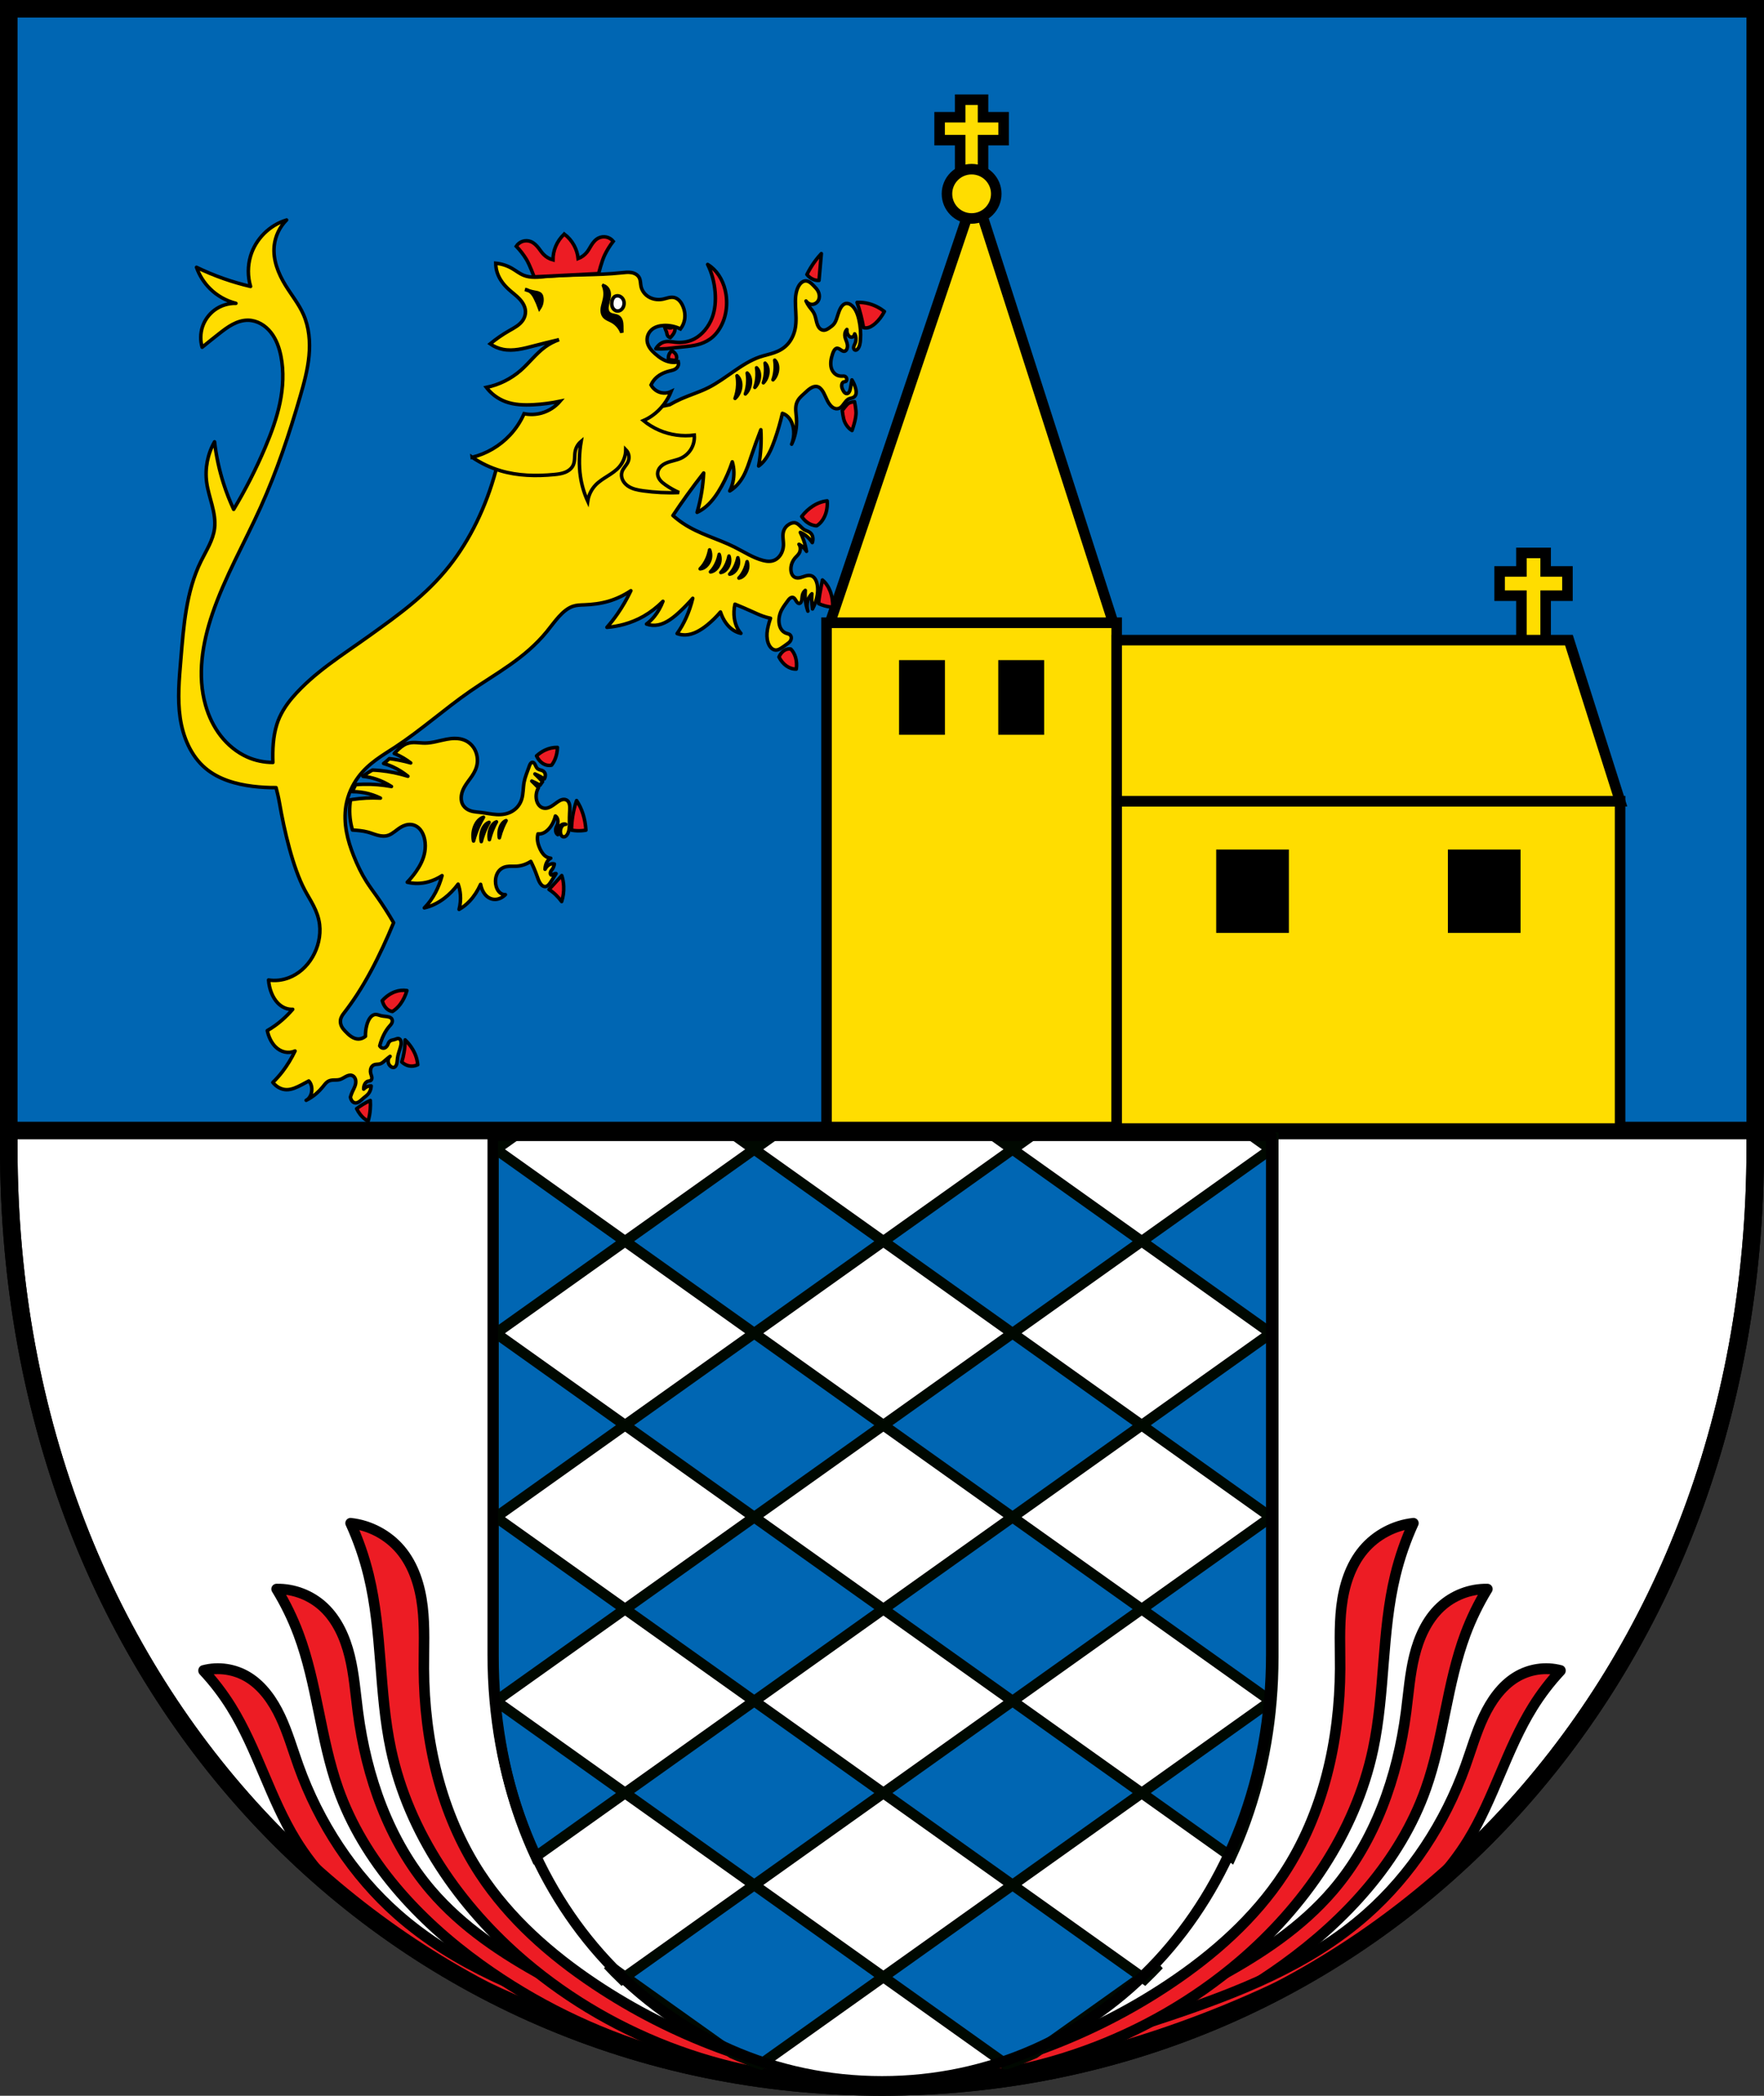 <?xml version="1.0" encoding="UTF-8" standalone="no"?>
<!-- Created with Inkscape (http://www.inkscape.org/) -->

<svg
   xmlns:dc="http://purl.org/dc/elements/1.1/"
   xmlns:cc="http://creativecommons.org/ns#"
   xmlns:rdf="http://www.w3.org/1999/02/22-rdf-syntax-ns#"
   xmlns:svg="http://www.w3.org/2000/svg"
   xmlns="http://www.w3.org/2000/svg"
   xmlns:sodipodi="http://sodipodi.sourceforge.net/DTD/sodipodi-0.dtd"
   xmlns:inkscape="http://www.inkscape.org/namespaces/inkscape"
   width="133.037mm"
   height="158.029mm"
   viewBox="0 0 133.037 158.029"
   version="1.1"
   id="svg865"
   inkscape:version="0.92.5 (2060ec1f9f, 2020-04-08)"
   sodipodi:docname="DEU Külz COA.svg">
  <rect x="0" y="0" width="133.037" height="158.029" fill="#333333" stroke="none"/>
  <defs
     id="defs859">
    <inkscape:path-effect
       effect="spiro"
       id="path-effect1266"
       is_visible="true" />
    <inkscape:path-effect
       effect="spiro"
       id="path-effect1114"
       is_visible="true" />
    <inkscape:path-effect
       effect="spiro"
       id="path-effect1110"
       is_visible="true" />
    <inkscape:path-effect
       effect="spiro"
       id="path-effect1106"
       is_visible="true" />
    <inkscape:path-effect
       effect="spiro"
       id="path-effect1102"
       is_visible="true" />
    <inkscape:path-effect
       effect="spiro"
       id="path-effect1097"
       is_visible="true" />
    <inkscape:path-effect
       effect="spiro"
       id="path-effect3673"
       is_visible="true" />
    <inkscape:path-effect
       effect="spiro"
       id="path-effect3660"
       is_visible="true" />
    <inkscape:path-effect
       effect="spiro"
       id="path-effect3644"
       is_visible="true" />
    <inkscape:path-effect
       effect="spiro"
       id="path-effect3636"
       is_visible="true" />
    <inkscape:path-effect
       effect="spiro"
       id="path-effect3544"
       is_visible="true" />
    <inkscape:path-effect
       effect="spiro"
       id="path-effect3466"
       is_visible="true" />
    <inkscape:path-effect
       effect="spiro"
       id="path-effect3544-2"
       is_visible="true" />
    <inkscape:path-effect
       effect="spiro"
       id="path-effect3644-8"
       is_visible="true" />
    <inkscape:path-effect
       effect="spiro"
       id="path-effect3644-3"
       is_visible="true" />
    <inkscape:path-effect
       effect="spiro"
       id="path-effect3636-0"
       is_visible="true" />
    <inkscape:path-effect
       effect="spiro"
       id="path-effect1727-0-1"
       is_visible="true" />
    <inkscape:path-effect
       effect="spiro"
       id="path-effect1731-8-3"
       is_visible="true" />
    <inkscape:path-effect
       effect="spiro"
       id="path-effect1727-3"
       is_visible="true" />
    <inkscape:path-effect
       effect="spiro"
       id="path-effect1731-7"
       is_visible="true" />
    <inkscape:path-effect
       effect="spiro"
       id="path-effect841-8"
       is_visible="true" />
    <inkscape:path-effect
       effect="skeletal"
       id="path-effect6414"
       is_visible="true"
       lpeversion="1"
       pattern="m 26507.414,27761.564 c 0,-13.157 10.678,-23.835 23.835,-23.835 13.157,0 23.835,10.678 23.835,23.835 0,13.157 -10.678,23.835 -23.835,23.835 -13.157,0 -23.835,-10.678 -23.835,-23.835 z"
       copytype="single_stretched"
       prop_scale="0.08"
       scale_y_rel="false"
       spacing="0"
       normal_offset="0"
       tang_offset="0"
       prop_units="false"
       vertical_pattern="false"
       hide_knot="false"
       fuse_tolerance="0" />
    <inkscape:path-effect
       effect="spiro"
       id="path-effect2831-1-9-9"
       is_visible="true" />
    <inkscape:path-effect
       effect="spiro"
       id="path-effect2831-16-7"
       is_visible="true" />
    <inkscape:path-effect
       effect="spiro"
       id="path-effect2831-16-7-5"
       is_visible="true" />
    <inkscape:path-effect
       effect="spiro"
       id="path-effect2831-1-9-9-4"
       is_visible="true" />
    <inkscape:path-effect
       effect="spiro"
       id="path-effect3673-6"
       is_visible="true" />
    <inkscape:path-effect
       effect="spiro"
       id="path-effect3673-8"
       is_visible="true" />
    <inkscape:path-effect
       effect="spiro"
       id="path-effect3673-8-6"
       is_visible="true" />
    <inkscape:path-effect
       effect="spiro"
       id="path-effect3673-6-0"
       is_visible="true" />
    <inkscape:path-effect
       effect="spiro"
       id="path-effect3673-1"
       is_visible="true" />
    <inkscape:path-effect
       effect="spiro"
       id="path-effect3673-8-9"
       is_visible="true" />
    <inkscape:path-effect
       effect="spiro"
       id="path-effect3673-6-3"
       is_visible="true" />
    <inkscape:path-effect
       effect="spiro"
       id="path-effect1110-5"
       is_visible="true" />
    <inkscape:path-effect
       effect="spiro"
       id="path-effect1106-6"
       is_visible="true" />
    <inkscape:path-effect
       effect="spiro"
       id="path-effect1114-6"
       is_visible="true" />
    <inkscape:path-effect
       effect="spiro"
       id="path-effect1102-1"
       is_visible="true" />
    <inkscape:path-effect
       effect="spiro"
       id="path-effect1114-6-8"
       is_visible="true" />
    <inkscape:path-effect
       effect="spiro"
       id="path-effect1266-6"
       is_visible="true" />
  </defs>
  <sodipodi:namedview
     id="base"
     pagecolor="#ffffff"
     bordercolor="#666666"
     borderopacity="1.0"
     inkscape:pageopacity="0.0"
     inkscape:pageshadow="2"
     inkscape:zoom="1.3276958"
     inkscape:cx="251.40849"
     inkscape:cy="298.63741"
     inkscape:document-units="mm"
     inkscape:current-layer="layer1"
     showgrid="false"
     inkscape:window-width="1920"
     inkscape:window-height="1046"
     inkscape:window-x="-11"
     inkscape:window-y="-11"
     inkscape:window-maximized="1"
     fit-margin-top="0"
     fit-margin-left="0"
     fit-margin-right="0"
     fit-margin-bottom="0"
     inkscape:snap-global="true"
     inkscape:snap-midpoints="true"
     inkscape:snap-smooth-nodes="true"
     inkscape:object-paths="true"
     showguides="false" />
  <g
     inkscape:label="Ebene 1"
     inkscape:groupmode="layer"
     id="layer1"
     transform="translate(12.269,169.705)">
    <path
       style="opacity:1;fill:#0066b3;fill-opacity:1;fill-rule:evenodd;stroke:none;stroke-width:1.323;stroke-linecap:round;stroke-linejoin:miter;stroke-miterlimit:4;stroke-dasharray:none;stroke-opacity:1;paint-order:fill markers stroke"
       d="m -11.607,-169.043 v 85.912 c 0,41.282 29.372,70.794 65.857,70.794 36.485,0 65.857,-29.511 65.857,-70.794 v -85.912 z"
       id="rect953-5-4"
       inkscape:connector-curvature="0"
       sodipodi:nodetypes="cssscc" />
    <rect
       style="opacity:1;fill:#ffdd00;fill-opacity:1;fill-rule:evenodd;stroke:#000000;stroke-width:0.794;stroke-linecap:round;stroke-linejoin:miter;stroke-miterlimit:4;stroke-dasharray:none;stroke-dashoffset:0;stroke-opacity:1;paint-order:normal"
       id="rect2584-3"
       width="21.885"
       height="38.142"
       x="50.065"
       y="-122.751" />
    <path
       style="opacity:1;fill:#ffffff;fill-opacity:1;fill-rule:evenodd;stroke:none;stroke-width:5;stroke-linecap:round;stroke-linejoin:round;stroke-miterlimit:4;stroke-dasharray:none;stroke-dashoffset:0;stroke-opacity:1;paint-order:normal"
       d="M 2.5 322.197 L 2.5 327.209 C 2.5 483.236 113.512 594.775 251.408 594.775 C 389.304 594.775 500.316 483.236 500.316 327.209 L 500.316 322.197 L 2.5 322.197 z "
       transform="matrix(0.265,0,0,0.265,-12.269,-169.705)"
       id="rect2508" />
    <flowRoot
       xml:space="preserve"
       id="flowRoot2783"
       style="font-style:normal;font-weight:normal;font-size:26.667px;line-height:1.25;font-family:sans-serif;letter-spacing:0px;word-spacing:0px;fill:#000000;fill-opacity:1;stroke:none"><flowRegion
         id="flowRegion2785"><rect
           id="rect2787"
           width="4.055"
           height="56.766"
           x="1812.468"
           y="-35.759" /></flowRegion><flowPara
         id="flowPara2789" /></flowRoot>    <path
       inkscape:connector-curvature="0"
       style="opacity:1;fill:none;fill-opacity:1;fill-rule:evenodd;stroke:#000000;stroke-width:1.323;stroke-linecap:round;stroke-linejoin:round;stroke-miterlimit:4;stroke-dasharray:none;stroke-dashoffset:0;stroke-opacity:1;paint-order:normal"
       d="m -11.607,-84.456 v 1.326 c 0,41.282 29.372,70.794 65.857,70.794 36.485,0 65.857,-29.511 65.857,-70.794 v -1.326 z"
       id="rect2508-8" />
    <path
       inkscape:connector-curvature="0"
       style="opacity:1;fill:#ffdd00;fill-opacity:1;fill-rule:evenodd;stroke:#000000;stroke-width:0.794;stroke-linecap:round;stroke-linejoin:miter;stroke-miterlimit:4;stroke-dasharray:none;stroke-dashoffset:0;stroke-opacity:1;paint-order:normal"
       d="m 60.146,-162.188 v 1.322 h -1.551 v 1.729 h 1.551 v 5.109 h 1.723 v -5.109 h 1.551 v -1.729 h -1.551 v -1.322 z"
       id="rect2566-5-1" />
    <path
       style="opacity:1;fill:#ffdd00;fill-opacity:1;fill-rule:evenodd;stroke:#000000;stroke-width:0.794;stroke-linecap:round;stroke-linejoin:miter;stroke-miterlimit:4;stroke-dasharray:none;stroke-dashoffset:0;stroke-opacity:1;paint-order:normal"
       d="m 102.473,-128.013 v 1.397 h -1.645 v 1.827 h 1.645 v 5.401 h 1.827 v -5.401 h 1.645 v -1.827 h -1.645 v -1.397 z"
       id="rect2566-59"
       inkscape:connector-curvature="0" />
    <rect
       style="opacity:1;fill:#ffdd00;fill-opacity:1;fill-rule:evenodd;stroke:#000000;stroke-width:0.794;stroke-linecap:round;stroke-linejoin:miter;stroke-miterlimit:4;stroke-dasharray:none;stroke-dashoffset:0;stroke-opacity:1;paint-order:normal"
       id="rect2526-6"
       width="37.965"
       height="24.684"
       x="71.95"
       y="-109.293" />
    <path
       style="opacity:1;fill:#ffdd00;fill-opacity:1;fill-rule:evenodd;stroke:#000000;stroke-width:0.794;stroke-linecap:round;stroke-linejoin:miter;stroke-miterlimit:4;stroke-dasharray:none;stroke-dashoffset:0;stroke-opacity:1;paint-order:normal"
       d="m 71.95,-121.435 v 12.142 h 37.965 l -3.858,-12.142 z"
       id="rect2543-0"
       inkscape:connector-curvature="0" />
    <path
       style="opacity:1;fill:#000000;fill-opacity:1;fill-rule:evenodd;stroke:none;stroke-width:0.794;stroke-linecap:round;stroke-linejoin:miter;stroke-miterlimit:4;stroke-dasharray:none;stroke-dashoffset:0;stroke-opacity:1;paint-order:normal"
       d="m 55.536,-119.928 v 5.629 h 3.461 v -5.629 z m 7.481,0 v 5.629 h 3.461 v -5.629 z m 16.437,14.281 v 6.286 h 5.482 v -6.286 z m 17.473,0 v 6.286 h 5.482 v -6.286 z"
       id="rect2548-4"
       inkscape:connector-curvature="0" />
    <path
       style="fill:#ffdd00;stroke:#000000;stroke-width:0.794;stroke-linecap:butt;stroke-linejoin:round;stroke-miterlimit:4;stroke-dasharray:none;stroke-opacity:1;fill-opacity:1"
       d="m 61.272,-155.131 -10.942,32.38 h 10.942 10.414 z"
       id="path2618-2"
       inkscape:connector-curvature="0" />
    <circle
       style="opacity:1;fill:#ffdd00;fill-opacity:1;fill-rule:evenodd;stroke:#000000;stroke-width:0.794;stroke-linecap:round;stroke-linejoin:round;stroke-miterlimit:4;stroke-dasharray:none;stroke-dashoffset:0;stroke-opacity:1;paint-order:normal"
       id="path2651-0"
       cx="61.008"
       cy="-155.09"
       r="1.859" />
    <path
       sodipodi:nodetypes="cccccccccccccccccccccccccccccccccccccccccscccccccccccccccccccccccccccccccccccccccccscccccccccccccccccc"
       inkscape:connector-curvature="0"
       id="path2695-5"
       d="m 49.675,-150.582 c -0.305,0.321 -0.584,0.693 -0.83,1.104 -0.091,0.152 -0.177,0.31 -0.259,0.473 0.105,0.129 0.224,0.233 0.354,0.307 0.175,0.101 0.366,0.149 0.559,0.138 l 0.097,-1.106 z m 3.364,3.726 c -0.074,-0.014 -0.147,-0.024 -0.222,-0.033 -0.148,-0.016 -0.298,-0.021 -0.447,-0.014 0.111,0.323 0.209,0.655 0.294,0.995 0.074,0.297 0.139,0.6 0.193,0.906 0.07,0.02 0.143,0.028 0.215,0.024 0.242,-0.014 0.475,-0.162 0.683,-0.35 0.26,-0.236 0.491,-0.539 0.675,-0.89 -0.363,-0.28 -0.76,-0.479 -1.171,-0.589 -0.073,-0.019 -0.146,-0.035 -0.22,-0.049 z m -0.86,7.441 c 0,0 -0.313,0.024 -0.474,0.141 -0.148,0.107 -0.453,0.528 -0.453,0.528 0,0 0.067,0.581 0.172,0.827 0.131,0.304 0.331,0.544 0.566,0.677 0.025,-0.074 0.049,-0.148 0.073,-0.223 0.105,-0.326 0.2,-0.664 0.225,-1.016 0.023,-0.322 -0.109,-0.936 -0.109,-0.936 z m -2.065,7.477 c -0.365,0.039 -0.728,0.17 -1.066,0.386 -0.312,0.198 -0.603,0.467 -0.857,0.793 0.115,0.171 0.25,0.316 0.398,0.428 0.224,0.17 0.478,0.264 0.737,0.272 0.324,-0.19 0.591,-0.578 0.716,-1.039 0.073,-0.269 0.098,-0.56 0.073,-0.839 z m -0.357,5.968 c -0.067,0.365 -0.143,0.727 -0.204,1.094 -0.037,0.226 -0.067,0.455 -0.087,0.684 0.146,0.067 0.296,0.121 0.448,0.164 0.202,0.057 0.409,0.092 0.616,0.105 0.017,-0.425 -0.051,-0.85 -0.193,-1.214 -0.135,-0.346 -0.337,-0.636 -0.58,-0.833 z m -2.383,5.21 c -0.025,-0.005 -0.05,-0.009 -0.075,-0.011 l 6.1e-5,-4.4e-4 c -0.175,-0.015 -0.356,0.048 -0.511,0.179 -0.125,0.106 -0.232,0.254 -0.309,0.428 0.146,0.286 0.342,0.52 0.566,0.677 0.227,0.159 0.483,0.24 0.74,0.234 0.045,-0.301 0.025,-0.616 -0.058,-0.892 -0.074,-0.248 -0.198,-0.463 -0.354,-0.616 z m -17.602,7.415 c -0.317,-0.009 -0.637,0.061 -0.942,0.206 -0.222,0.106 -0.437,0.251 -0.636,0.432 0.11,0.233 0.263,0.424 0.442,0.548 0.21,0.147 0.455,0.201 0.693,0.152 0.1,-0.126 0.186,-0.273 0.255,-0.434 0.117,-0.274 0.183,-0.59 0.188,-0.904 z m 1.444,4.006 c -0.129,0.371 -0.227,0.763 -0.291,1.162 -0.057,0.352 -0.088,0.71 -0.093,1.068 0.143,0.026 0.286,0.041 0.431,0.047 0.218,0.008 0.438,-0.007 0.656,-0.045 -0.024,-0.422 -0.099,-0.836 -0.22,-1.217 -0.119,-0.375 -0.283,-0.719 -0.482,-1.015 z m -1.118,5.655 c -0.16,0.175 -0.32,0.35 -0.48,0.525 l -0.481,0.526 c 0.178,0.113 0.348,0.247 0.508,0.401 0.158,0.152 0.307,0.323 0.445,0.51 0.116,-0.358 0.17,-0.753 0.154,-1.138 -0.012,-0.287 -0.062,-0.567 -0.146,-0.824 z m -11.679,8.671 c -0.3,-0.046 -0.608,-0.014 -0.905,0.095 -0.344,0.126 -0.672,0.355 -0.955,0.667 0.059,0.228 0.166,0.428 0.303,0.572 0.134,0.14 0.298,0.225 0.468,0.243 0.217,-0.133 0.418,-0.321 0.592,-0.552 0.215,-0.287 0.387,-0.64 0.497,-1.024 z m -0.134,3.72 c -0.001,0.319 -0.029,0.64 -0.083,0.954 -0.042,0.243 -0.099,0.482 -0.171,0.713 0.155,0.145 0.333,0.243 0.519,0.287 0.226,0.053 0.464,0.026 0.686,-0.08 -0.022,-0.22 -0.067,-0.433 -0.135,-0.63 -0.082,-0.24 -0.196,-0.456 -0.324,-0.651 -0.146,-0.224 -0.312,-0.423 -0.492,-0.592 z m -2.626,4.567 c -0.183,0.084 -0.364,0.181 -0.541,0.288 -0.167,0.101 -0.33,0.212 -0.491,0.332 0.082,0.167 0.179,0.32 0.286,0.454 0.17,0.211 0.368,0.377 0.582,0.487 0.08,-0.28 0.133,-0.573 0.157,-0.869 0.019,-0.231 0.021,-0.464 0.006,-0.693 z"
       style="fill:#ed1c24;fill-opacity:1;stroke:#000000;stroke-width:0.265;stroke-linecap:butt;stroke-linejoin:round;stroke-miterlimit:4;stroke-dasharray:none;stroke-opacity:1" />
    <path
       style="fill:#ffdd00;fill-opacity:1;stroke:#000000;stroke-width:1;stroke-linecap:round;stroke-linejoin:round;stroke-miterlimit:4;stroke-dasharray:none;stroke-opacity:1"
       d="m 81.555,62.607 c -4.828,1.433 -8.817,5.423 -10.25,10.252 -0.832,2.803 -0.832,5.846 0,8.648 -2.601,-0.607 -5.168,-1.356 -7.688,-2.242 -2.62,-0.922 -5.19,-1.991 -7.689,-3.203 0.801,2.284 2.127,4.384 3.846,6.088 2.027,2.01 4.599,3.464 7.367,4.164 -2.167,-0.061 -4.347,0.628 -6.086,1.922 -1.586,1.181 -2.799,2.857 -3.424,4.732 -0.625,1.876 -0.66,3.944 -0.1,5.84 1.589,-1.297 3.191,-2.58 4.805,-3.846 1.228,-0.963 2.471,-1.923 3.852,-2.652 1.38,-0.73 2.916,-1.224 4.477,-1.191 1.248,0.026 2.48,0.393 3.57,1 1.09,0.607 2.041,1.451 2.82,2.426 1.559,1.95 2.416,4.378 2.9,6.826 0.865,4.372 0.617,8.914 -0.289,13.277 -0.906,4.364 -2.456,8.567 -4.195,12.67 -2.575,6.073 -5.575,11.965 -8.971,17.619 -1.115,-2.392 -2.078,-4.854 -2.883,-7.367 -1.234,-3.856 -2.094,-7.832 -2.562,-11.854 -1.972,3.464 -2.772,7.582 -2.242,11.533 0.297,2.213 0.992,4.349 1.547,6.512 0.555,2.163 0.973,4.407 0.695,6.623 -0.419,3.344 -2.357,6.265 -3.846,9.289 -4.263,8.66 -4.965,18.572 -5.766,28.191 -0.455,5.459 -0.964,10.974 -0.172,16.395 0.792,5.42 3.034,10.828 7.221,14.359 3.721,3.138 8.623,4.524 13.453,5.125 2.194,0.273 4.406,0.391 6.617,0.375 0.324,1.288 0.684,2.646 0.971,4.322 1.331,7.793 3.811,18.441 7.178,24.787 0.822,1.55 1.746,2.985 2.541,4.564 0.795,1.579 1.466,3.334 1.699,5.27 0.192,1.59 0.079,3.262 -0.275,4.832 -0.354,1.57 -0.946,3.038 -1.688,4.332 -1.709,2.984 -4.187,4.992 -6.781,5.986 -1.892,0.725 -3.864,0.943 -5.779,0.641 0.182,2.568 1.128,4.962 2.564,6.488 1.212,1.287 2.758,1.952 4.311,1.857 -0.935,1.081 -1.92,2.078 -2.943,2.979 -1.368,1.203 -2.806,2.234 -4.293,3.082 0.385,1.829 1.197,3.45 2.285,4.557 1.568,1.595 3.701,2.068 5.615,1.242 -1.019,2.121 -2.212,4.082 -3.547,5.826 -0.87,1.136 -1.8,2.18 -2.777,3.121 1.047,1.284 2.428,2.024 3.846,2.062 1.503,0.04 2.985,-0.677 4.418,-1.424 0.659,-0.343 1.312,-0.695 1.967,-1.055 0.398,0.399 0.69,1.002 0.809,1.678 0.118,0.676 0.064,1.419 -0.15,2.068 -0.27,0.819 -0.797,1.476 -1.404,1.75 1.025,-0.494 2.015,-1.154 2.943,-1.963 0.623,-0.543 1.218,-1.155 1.77,-1.838 0.439,-0.543 0.86,-1.142 1.383,-1.498 0.547,-0.372 1.162,-0.445 1.758,-0.463 0.596,-0.018 1.199,0.015 1.787,-0.166 0.563,-0.174 1.091,-0.538 1.635,-0.822 0.544,-0.285 1.13,-0.493 1.686,-0.34 0.262,0.072 0.511,0.225 0.713,0.463 0.202,0.238 0.355,0.561 0.418,0.926 0.049,0.28 0.043,0.581 0.002,0.869 -0.042,0.288 -0.118,0.568 -0.215,0.832 -0.194,0.528 -0.46,0.997 -0.691,1.496 -0.232,0.501 -0.431,1.032 -0.588,1.584 0.07,0.45 0.246,0.861 0.49,1.158 0.244,0.297 0.559,0.476 0.887,0.51 0.424,0.044 0.853,-0.155 1.24,-0.436 0.387,-0.28 0.743,-0.64 1.117,-0.955 0.539,-0.455 1.128,-0.831 1.559,-1.48 0.356,-0.537 0.579,-1.243 0.619,-1.961 -0.332,-0.024 -0.67,0.026 -0.996,0.146 -0.407,0.15 -0.797,0.411 -1.141,0.764 -0.028,-0.516 0.09,-1.055 0.324,-1.473 0.234,-0.418 0.581,-0.709 0.947,-0.797 0.164,-0.04 0.329,-0.039 0.492,-0.082 0.082,-0.021 0.163,-0.055 0.238,-0.107 0.075,-0.052 0.146,-0.126 0.199,-0.219 0.073,-0.128 0.113,-0.29 0.121,-0.451 0.009,-0.161 -0.015,-0.322 -0.051,-0.473 -0.071,-0.302 -0.197,-0.571 -0.271,-0.871 -0.083,-0.334 -0.099,-0.704 -0.039,-1.057 0.059,-0.353 0.196,-0.687 0.391,-0.932 0.157,-0.198 0.35,-0.337 0.549,-0.428 0.199,-0.09 0.403,-0.133 0.609,-0.158 0.412,-0.051 0.828,-0.03 1.232,-0.17 0.554,-0.191 1.04,-0.669 1.527,-1.102 0.407,-0.361 0.824,-0.697 1.25,-1.006 -0.169,0.131 -0.313,0.329 -0.412,0.562 -0.099,0.234 -0.151,0.503 -0.15,0.77 0.001,0.359 0.1,0.705 0.254,0.98 0.154,0.275 0.361,0.484 0.588,0.633 0.18,0.118 0.376,0.199 0.578,0.209 0.202,0.01 0.412,-0.054 0.586,-0.211 0.137,-0.123 0.25,-0.3 0.334,-0.496 0.084,-0.196 0.138,-0.409 0.178,-0.629 0.079,-0.439 0.092,-0.894 0.15,-1.338 0.135,-1.031 0.504,-1.979 0.793,-2.955 0.123,-0.416 0.234,-0.852 0.236,-1.295 6.1e-4,-0.222 -0.025,-0.44 -0.088,-0.639 -0.063,-0.199 -0.162,-0.373 -0.293,-0.488 -0.103,-0.09 -0.222,-0.145 -0.344,-0.166 -0.122,-0.021 -0.246,-0.01 -0.369,0.016 -0.246,0.052 -0.483,0.172 -0.727,0.248 -0.295,0.092 -0.598,0.123 -0.893,0.223 -0.294,0.1 -0.591,0.28 -0.791,0.607 -0.133,0.219 -0.216,0.488 -0.332,0.725 -0.253,0.515 -0.675,0.864 -1.109,0.914 -0.435,0.051 -0.871,-0.197 -1.148,-0.65 0.287,-1.119 0.681,-2.19 1.17,-3.17 0.463,-0.93 1.014,-1.779 1.648,-2.48 0.186,-0.206 0.383,-0.405 0.535,-0.66 0.076,-0.128 0.14,-0.269 0.182,-0.424 0.042,-0.155 0.061,-0.322 0.047,-0.482 -0.014,-0.143 -0.057,-0.279 -0.115,-0.395 -0.059,-0.116 -0.133,-0.212 -0.217,-0.291 -0.168,-0.157 -0.369,-0.238 -0.568,-0.299 -0.749,-0.228 -1.535,-0.186 -2.291,-0.373 -0.614,-0.152 -1.224,-0.456 -1.85,-0.328 -0.532,0.108 -1.026,0.529 -1.402,1.088 -0.376,0.559 -0.643,1.249 -0.832,1.965 -0.265,1.005 -0.388,2.077 -0.361,3.131 -0.612,0.496 -1.312,0.762 -2.004,0.764 -0.717,0.002 -1.416,-0.275 -2.053,-0.699 -0.637,-0.424 -1.219,-0.992 -1.777,-1.592 -0.349,-0.375 -0.694,-0.772 -0.947,-1.277 -0.127,-0.253 -0.23,-0.532 -0.291,-0.832 -0.061,-0.3 -0.078,-0.621 -0.041,-0.936 0.05,-0.438 0.209,-0.846 0.408,-1.199 0.199,-0.353 0.438,-0.659 0.674,-0.965 1.274,-1.654 2.5,-3.378 3.67,-5.178 2.728,-4.194 5.141,-8.775 7.35,-13.525 1.051,-2.26 2.059,-4.56 3.018,-6.896 -1.534,-2.657 -3.165,-5.204 -4.883,-7.625 -0.963,-1.358 -1.953,-2.678 -2.859,-4.111 -1.415,-2.236 -2.614,-4.738 -3.65,-7.365 -0.844,-2.138 -1.587,-4.377 -2.02,-6.768 -0.433,-2.391 -0.548,-4.948 -0.145,-7.404 0.512,-3.116 1.841,-5.937 3.506,-8.172 2.967,-3.982 6.869,-6.135 10.562,-8.555 7.251,-4.75 14.053,-10.853 21.234,-15.826 7.493,-5.189 15.536,-9.274 21.873,-17.025 1.149,-1.405 2.232,-2.919 3.43,-4.238 1.198,-1.319 2.534,-2.45 3.994,-2.941 1.069,-0.359 2.166,-0.365 3.254,-0.408 2.302,-0.091 4.614,-0.364 6.887,-1.033 2.177,-0.64 4.311,-1.645 6.342,-2.988 -1.119,2.339 -2.39,4.539 -3.791,6.561 -0.95,1.37 -1.957,2.659 -3.018,3.855 1.641,-0.122 3.281,-0.413 4.904,-0.865 1.894,-0.528 3.767,-1.279 5.568,-2.312 1.922,-1.102 3.761,-2.524 5.465,-4.225 -0.621,1.615 -1.452,3.082 -2.434,4.301 -0.683,0.849 -1.439,1.577 -2.244,2.164 1.091,0.385 2.246,0.466 3.379,0.238 2.247,-0.453 4.321,-2.085 6.24,-3.887 1.219,-1.145 2.4,-2.372 3.539,-3.674 -0.473,1.967 -1.119,3.862 -1.92,5.623 -0.725,1.594 -1.576,3.077 -2.531,4.414 0.771,0.283 1.574,0.413 2.381,0.385 2.184,-0.078 4.311,-1.308 6.242,-2.875 1.308,-1.062 2.554,-2.285 3.717,-3.652 0.373,1.147 0.891,2.192 1.521,3.078 1.146,1.61 2.671,2.675 4.299,3 -0.947,-1.047 -1.616,-2.573 -1.865,-4.256 -0.195,-1.319 -0.134,-2.728 0.174,-4.037 1.589,0.643 3.17,1.321 4.742,2.033 1.057,0.479 2.11,0.975 3.189,1.359 0.718,0.255 1.446,0.458 2.182,0.613 -0.242,0.676 -0.45,1.376 -0.627,2.088 -0.171,0.689 -0.313,1.396 -0.365,2.115 -0.085,1.169 0.075,2.378 0.539,3.316 0.232,0.469 0.538,0.866 0.896,1.137 0.358,0.271 0.769,0.414 1.184,0.393 0.512,-0.026 1.008,-0.299 1.482,-0.602 0.582,-0.372 1.146,-0.797 1.715,-1.209 0.278,-0.201 0.565,-0.405 0.783,-0.723 0.109,-0.159 0.199,-0.345 0.252,-0.551 0.053,-0.206 0.067,-0.433 0.027,-0.639 -0.035,-0.184 -0.113,-0.347 -0.211,-0.475 -0.098,-0.127 -0.219,-0.221 -0.344,-0.291 -0.25,-0.14 -0.523,-0.181 -0.787,-0.266 -0.655,-0.209 -1.269,-0.691 -1.662,-1.445 -0.321,-0.616 -0.48,-1.393 -0.48,-2.174 -4e-5,-0.781 0.155,-1.566 0.42,-2.27 0.451,-1.2 1.192,-2.134 1.881,-3.092 0.252,-0.35 0.501,-0.713 0.805,-0.965 0.152,-0.126 0.317,-0.221 0.488,-0.268 0.171,-0.046 0.348,-0.043 0.51,0.029 0.187,0.086 0.347,0.26 0.484,0.455 0.138,0.196 0.256,0.417 0.389,0.619 0.133,0.202 0.283,0.389 0.463,0.5 0.09,0.056 0.188,0.093 0.287,0.1 0.1,0.008 0.201,-0.015 0.295,-0.072 0.136,-0.082 0.249,-0.234 0.33,-0.41 0.081,-0.176 0.131,-0.376 0.164,-0.578 0.066,-0.405 0.064,-0.823 0.145,-1.223 0.122,-0.608 0.439,-1.144 0.842,-1.43 -0.066,0.759 -0.074,1.526 -0.021,2.279 0.088,1.272 0.348,2.509 0.758,3.629 -0.292,-0.938 -0.294,-2.063 -0.004,-3.041 0.231,-0.777 0.643,-1.456 1.152,-1.904 -0.04,0.547 -0.06,1.096 -0.055,1.643 0.008,0.906 0.08,1.804 0.213,2.682 0.351,-0.638 0.652,-1.327 0.895,-2.055 0.445,-1.335 0.691,-2.825 0.549,-4.25 -0.061,-0.609 -0.193,-1.204 -0.418,-1.721 -0.225,-0.517 -0.547,-0.956 -0.938,-1.215 -0.42,-0.279 -0.902,-0.341 -1.375,-0.289 -0.472,0.051 -0.938,0.214 -1.402,0.371 -0.521,0.175 -1.049,0.346 -1.578,0.326 -0.264,-0.011 -0.528,-0.067 -0.773,-0.191 -0.245,-0.125 -0.472,-0.32 -0.65,-0.584 -0.181,-0.266 -0.31,-0.603 -0.383,-0.961 -0.073,-0.358 -0.09,-0.738 -0.062,-1.115 0.079,-1.08 0.532,-2.089 1.137,-2.793 0.253,-0.294 0.531,-0.54 0.787,-0.828 0.256,-0.288 0.494,-0.627 0.629,-1.045 0.103,-0.317 0.142,-0.672 0.111,-1.01 -0.031,-0.337 -0.131,-0.656 -0.285,-0.91 -0.028,-0.046 -0.06,-0.087 -0.092,-0.129 0.323,0.16 0.636,0.356 0.93,0.6 0.454,0.376 0.866,0.849 1.219,1.398 -0.187,-1.084 -0.456,-2.135 -0.801,-3.129 -0.275,-0.792 -0.598,-1.548 -0.965,-2.258 0.689,0.28 1.346,0.693 1.949,1.225 0.536,0.472 1.027,1.038 1.463,1.68 0.144,-0.399 0.202,-0.857 0.16,-1.289 -0.042,-0.432 -0.182,-0.837 -0.395,-1.145 -0.259,-0.375 -0.612,-0.591 -0.969,-0.752 -0.357,-0.161 -0.728,-0.274 -1.07,-0.482 -0.429,-0.26 -0.802,-0.664 -1.184,-1.037 -0.382,-0.373 -0.786,-0.727 -1.244,-0.875 -0.594,-0.192 -1.233,-0.015 -1.814,0.312 -0.37,0.209 -0.725,0.484 -1.029,0.854 -0.304,0.37 -0.555,0.837 -0.686,1.367 -0.156,0.633 -0.135,1.312 -0.082,1.965 0.053,0.652 0.136,1.306 0.098,1.967 -0.053,0.914 -0.342,1.804 -0.777,2.51 -0.436,0.706 -1.013,1.228 -1.633,1.537 -1.1,0.548 -2.289,0.426 -3.41,0.137 -2.81,-0.725 -5.402,-2.441 -8.076,-3.785 -4.857,-2.441 -10.058,-3.676 -14.701,-6.785 -0.981,-0.657 -1.934,-1.395 -2.85,-2.209 1.304,-1.962 2.635,-3.888 3.992,-5.777 1.551,-2.159 3.136,-4.269 4.754,-6.328 -0.086,1.807 -0.273,3.608 -0.559,5.387 -0.318,1.979 -0.756,3.927 -1.311,5.814 0.927,-0.426 1.819,-1.011 2.654,-1.74 1.693,-1.478 3.121,-3.522 4.348,-5.74 1.183,-2.138 2.197,-4.457 3.016,-6.896 0.281,0.929 0.435,1.94 0.455,2.965 0.037,1.865 -0.384,3.771 -1.178,5.32 1.498,-0.883 2.843,-2.331 3.85,-4.146 0.977,-1.762 1.623,-3.819 2.297,-5.832 0.843,-2.518 1.745,-5.001 2.705,-7.439 0.103,1.679 0.105,3.376 0.006,5.068 -0.103,1.766 -0.316,3.526 -0.637,5.254 0.558,-0.402 1.082,-0.898 1.559,-1.477 1.332,-1.616 2.249,-3.802 3.029,-6.01 0.857,-2.424 1.584,-4.933 2.174,-7.496 0.761,0.215 1.466,0.736 2.016,1.486 0.66,0.9 1.089,2.13 1.199,3.438 0.111,1.308 -0.097,2.685 -0.582,3.852 1.065,-2.186 1.56,-4.889 1.365,-7.455 -0.051,-0.678 -0.149,-1.345 -0.186,-2.025 -0.036,-0.68 -0.008,-1.386 0.182,-2.029 0.189,-0.639 0.527,-1.181 0.906,-1.627 0.38,-0.446 0.803,-0.808 1.217,-1.188 0.633,-0.58 1.251,-1.208 1.939,-1.633 0.688,-0.425 1.47,-0.634 2.166,-0.33 0.628,0.274 1.126,0.934 1.52,1.666 0.393,0.732 0.702,1.551 1.088,2.291 0.496,0.951 1.147,1.791 1.961,2.113 0.557,0.22 1.183,0.178 1.717,-0.195 0.425,-0.297 0.77,-0.781 1.115,-1.246 0.345,-0.465 0.711,-0.93 1.152,-1.17 0.357,-0.194 0.741,-0.231 1.111,-0.352 0.185,-0.061 0.369,-0.143 0.537,-0.275 0.168,-0.132 0.32,-0.313 0.422,-0.543 0.126,-0.286 0.167,-0.629 0.152,-0.957 -0.015,-0.328 -0.084,-0.642 -0.166,-0.945 -0.239,-0.884 -0.594,-1.7 -1.043,-2.395 -0.121,0.662 -0.24,1.324 -0.354,1.988 -0.061,0.356 -0.12,0.718 -0.238,1.047 -0.119,0.329 -0.304,0.631 -0.545,0.771 -0.136,0.079 -0.287,0.107 -0.43,0.086 -0.143,-0.019 -0.28,-0.084 -0.404,-0.182 -0.249,-0.191 -0.443,-0.496 -0.607,-0.82 -0.177,-0.349 -0.329,-0.747 -0.34,-1.186 -0.005,-0.219 0.028,-0.444 0.104,-0.641 0.076,-0.197 0.199,-0.361 0.346,-0.443 0.135,-0.076 0.281,-0.079 0.424,-0.098 0.071,-0.011 0.143,-0.023 0.213,-0.053 0.069,-0.03 0.137,-0.074 0.193,-0.141 0.07,-0.082 0.118,-0.197 0.143,-0.318 0.024,-0.122 0.025,-0.251 0.004,-0.371 -0.044,-0.24 -0.173,-0.433 -0.326,-0.549 -0.154,-0.116 -0.329,-0.164 -0.506,-0.176 -0.177,-0.011 -0.357,0.012 -0.535,0.016 -0.573,0.019 -1.148,-0.11 -1.662,-0.434 -0.602,-0.379 -1.118,-1.049 -1.352,-1.92 -0.165,-0.615 -0.186,-1.303 -0.109,-1.967 0.077,-0.664 0.247,-1.308 0.449,-1.926 0.117,-0.359 0.249,-0.715 0.432,-1.018 0.183,-0.303 0.423,-0.551 0.695,-0.635 0.228,-0.07 0.465,-0.019 0.682,0.084 0.217,0.101 0.418,0.251 0.623,0.391 0.205,0.14 0.414,0.27 0.641,0.324 0.226,0.054 0.47,0.026 0.678,-0.133 0.133,-0.102 0.247,-0.256 0.33,-0.434 0.083,-0.178 0.136,-0.383 0.162,-0.59 0.051,-0.415 -0.006,-0.836 -0.115,-1.217 -0.101,-0.353 -0.246,-0.677 -0.371,-1.014 -0.125,-0.337 -0.231,-0.697 -0.252,-1.082 -0.017,-0.325 0.028,-0.662 0.133,-0.961 0.104,-0.299 0.267,-0.56 0.463,-0.748 -0.027,0.399 0.025,0.802 0.152,1.15 0.127,0.348 0.328,0.639 0.57,0.828 0.145,0.113 0.307,0.19 0.475,0.213 0.168,0.023 0.342,-0.011 0.5,-0.109 0.246,-0.153 0.443,-0.468 0.52,-0.83 0.21,0.36 0.337,0.817 0.359,1.291 0.022,0.474 -0.061,0.964 -0.234,1.385 -0.098,0.238 -0.226,0.452 -0.316,0.695 -0.045,0.122 -0.081,0.251 -0.098,0.385 -0.017,0.133 -0.014,0.271 0.016,0.396 0.036,0.149 0.111,0.275 0.205,0.357 0.094,0.083 0.207,0.123 0.32,0.125 0.226,0.003 0.448,-0.149 0.627,-0.357 0.263,-0.307 0.447,-0.736 0.562,-1.186 0.115,-0.45 0.166,-0.922 0.199,-1.393 0.135,-1.904 -0.004,-3.826 -0.404,-5.619 -0.208,-0.934 -0.489,-1.842 -0.895,-2.627 -0.405,-0.785 -0.941,-1.446 -1.58,-1.822 -0.496,-0.291 -1.067,-0.403 -1.596,-0.172 -0.446,0.195 -0.834,0.622 -1.137,1.133 -0.302,0.511 -0.526,1.103 -0.721,1.705 -0.318,0.981 -0.585,2.037 -1.137,2.793 -0.36,0.493 -0.814,0.82 -1.262,1.131 -0.478,0.331 -0.972,0.659 -1.494,0.727 -0.603,0.078 -1.214,-0.218 -1.627,-0.811 -0.35,-0.502 -0.545,-1.179 -0.707,-1.852 -0.162,-0.672 -0.305,-1.367 -0.572,-1.963 -0.366,-0.815 -0.94,-1.382 -1.43,-2.053 -0.354,-0.486 -0.669,-1.032 -0.934,-1.623 0.321,0.436 0.733,0.743 1.174,0.879 0.441,0.136 0.913,0.101 1.354,-0.1 0.264,-0.121 0.516,-0.301 0.73,-0.557 0.214,-0.255 0.389,-0.587 0.475,-0.959 0.081,-0.348 0.084,-0.722 0.027,-1.07 -0.057,-0.348 -0.172,-0.674 -0.318,-0.961 -0.292,-0.574 -0.706,-0.996 -1.109,-1.414 -0.366,-0.379 -0.731,-0.766 -1.137,-1.059 -0.406,-0.293 -0.858,-0.492 -1.322,-0.477 -0.389,0.011 -0.776,0.178 -1.121,0.453 -0.345,0.276 -0.649,0.662 -0.893,1.105 -0.431,0.784 -0.676,1.741 -0.789,2.705 -0.113,0.964 -0.1,1.939 -0.059,2.904 0.095,2.193 0.332,4.438 -0.123,6.576 -0.35,1.647 -1.106,3.128 -2.068,4.213 -1.12,1.262 -2.49,1.986 -3.863,2.471 -1.374,0.485 -2.775,0.753 -4.15,1.225 -5.089,1.746 -9.582,6.182 -14.531,8.693 -2.553,1.295 -5.207,2.07 -7.791,3.215 -1.107,0.49 -2.199,1.047 -3.275,1.672 -8.126,1.936 -16.714,0.322 -24.955,1.688 -10.15,1.682 -19.41,8.116 -24.525,17.043 -2.782,10.332 -7.395,19.777 -13.283,27.203 -6.602,8.326 -14.604,13.969 -22.457,19.621 -7.915,5.697 -15.95,10.56 -22.111,17.719 -1.945,2.259 -3.611,4.884 -4.49,7.732 -1.065,3.45 -1.23,7.136 -1.113,10.781 -2.511,-0.011 -5.021,-0.518 -7.312,-1.547 -2.969,-1.333 -5.551,-3.471 -7.547,-6.041 -1.996,-2.57 -3.415,-5.565 -4.305,-8.695 -2.408,-8.473 -0.907,-17.607 1.922,-25.949 3.579,-10.552 9.195,-20.276 13.775,-30.434 4.572,-10.138 8.112,-20.713 11.211,-31.395 1.11,-3.828 2.169,-7.696 2.541,-11.664 0.372,-3.968 0.026,-8.073 -1.58,-11.721 -1.316,-2.987 -3.415,-5.55 -5.125,-8.33 -2.074,-3.371 -3.611,-7.274 -3.203,-11.211 0.286,-2.761 1.552,-5.411 3.521,-7.367 z M 220.484,102.486 c 0.389,0.353 0.675,0.935 0.781,1.594 0.099,0.615 0.044,1.282 -0.111,1.893 -0.217,0.849 -0.632,1.601 -1.156,2.098 0.361,-1.048 0.574,-2.196 0.617,-3.346 0.028,-0.755 -0.017,-1.512 -0.131,-2.238 z m -2.742,0.85 c 0.389,0.353 0.673,0.935 0.779,1.594 0.099,0.615 0.046,1.282 -0.109,1.893 -0.217,0.849 -0.632,1.601 -1.156,2.098 0.361,-1.048 0.572,-2.196 0.615,-3.346 0.028,-0.755 -0.015,-1.512 -0.129,-2.238 z m -2.424,1.316 c 0.389,0.353 0.673,0.933 0.779,1.592 0.099,0.615 0.045,1.284 -0.111,1.895 -0.217,0.849 -0.63,1.6 -1.154,2.096 0.361,-1.048 0.572,-2.196 0.615,-3.346 0.028,-0.755 -0.015,-1.51 -0.129,-2.236 z m -2.67,1.498 c 0.434,0.378 0.752,0.999 0.873,1.701 0.113,0.656 0.057,1.366 -0.113,2.016 -0.238,0.904 -0.698,1.703 -1.279,2.229 0.398,-1.115 0.63,-2.338 0.674,-3.562 0.028,-0.804 -0.025,-1.608 -0.154,-2.383 z m -2.895,0.771 c 0.495,0.412 0.86,1.087 1,1.85 0.131,0.712 0.07,1.482 -0.121,2.186 -0.266,0.979 -0.781,1.843 -1.439,2.41 0.447,-1.207 0.702,-2.532 0.746,-3.859 0.029,-0.872 -0.035,-1.745 -0.186,-2.586 z m -7.803,49.539 c 0.28,0.708 0.361,1.561 0.219,2.342 -0.133,0.729 -0.451,1.38 -0.855,1.881 -0.563,0.697 -1.301,1.118 -2.057,1.178 0.795,-0.778 1.468,-1.793 1.961,-2.955 0.324,-0.763 0.572,-1.588 0.732,-2.445 z m 2.732,1.283 c 0.241,0.636 0.299,1.412 0.16,2.125 -0.129,0.666 -0.42,1.264 -0.789,1.73 -0.513,0.649 -1.179,1.054 -1.855,1.129 0.722,-0.729 1.337,-1.671 1.795,-2.74 0.301,-0.702 0.534,-1.46 0.689,-2.244 z m 2.789,0.48 c 0.211,0.583 0.253,1.299 0.117,1.963 -0.127,0.62 -0.402,1.184 -0.744,1.625 -0.477,0.614 -1.087,1.005 -1.705,1.092 0.668,-0.694 1.242,-1.582 1.674,-2.584 0.284,-0.658 0.506,-1.366 0.658,-2.096 z m 2.52,0.477 c 0.211,0.583 0.253,1.299 0.117,1.963 -0.127,0.62 -0.402,1.182 -0.744,1.623 -0.477,0.614 -1.087,1.007 -1.705,1.094 0.668,-0.694 1.242,-1.582 1.674,-2.584 0.284,-0.658 0.506,-1.366 0.658,-2.096 z m 2.631,1.113 c 0.211,0.583 0.253,1.297 0.117,1.961 -0.127,0.62 -0.402,1.182 -0.744,1.623 -0.477,0.614 -1.089,1.005 -1.707,1.092 0.668,-0.694 1.244,-1.58 1.676,-2.582 0.284,-0.658 0.506,-1.364 0.658,-2.094 z m -83.221,50.297 -0.002,0.002 c -0.771,0.004 -1.55,0.103 -2.314,0.246 -2.039,0.381 -4.069,1.063 -6.113,1.074 -1.757,0.011 -3.539,-0.472 -5.252,0.199 -1.082,0.424 -2.066,1.286 -2.986,2.223 -0.175,0.178 -0.348,0.366 -0.521,0.549 0.147,0.06 0.297,0.112 0.443,0.176 1.469,0.642 2.887,1.482 4.23,2.51 -2.006,-0.572 -4.039,-0.978 -6.088,-1.225 -0.274,0.269 -0.551,0.531 -0.838,0.771 -0.258,0.217 -0.523,0.416 -0.791,0.605 0.924,0.265 1.834,0.596 2.725,1.012 1.459,0.682 2.865,1.561 4.193,2.625 -2.588,-0.812 -5.228,-1.353 -7.891,-1.619 -0.725,-0.073 -1.45,-0.119 -2.178,-0.15 -0.254,0.141 -0.508,0.279 -0.76,0.428 -0.666,0.394 -1.328,0.843 -1.953,1.367 0.027,0.003 0.055,0.001 0.082,0.004 1.238,0.133 2.465,0.401 3.666,0.797 1.501,0.497 2.963,1.199 4.357,2.092 -2.639,-0.488 -5.313,-0.702 -7.992,-0.639 -0.723,0.015 -1.449,0.06 -2.172,0.117 -0.065,0.108 -0.133,0.209 -0.195,0.322 -0.285,0.519 -0.521,1.084 -0.721,1.672 0.74,-0.008 1.477,0.038 2.211,0.125 0.412,0.05 0.821,0.112 1.23,0.191 1.533,0.299 3.042,0.806 4.494,1.51 -2.671,-0.141 -5.36,-0.004 -8.035,0.406 -0.157,0.023 -0.314,0.056 -0.471,0.082 -0.087,0.532 -0.152,1.069 -0.191,1.607 -0.173,2.394 0.087,4.822 0.746,6.986 1.466,0.106 2.937,0.208 4.369,0.6 0.974,0.266 1.924,0.666 2.9,0.912 0.977,0.246 1.999,0.333 2.979,-0.023 1.253,-0.454 2.34,-1.591 3.539,-2.303 0.918,-0.545 1.913,-0.838 2.887,-0.746 0.974,0.091 1.925,0.582 2.645,1.473 0.601,0.744 1.029,1.752 1.24,2.852 0.211,1.1 0.209,2.29 0.019,3.424 -0.36,2.15 -1.362,4.014 -2.475,5.611 -0.778,1.116 -1.624,2.14 -2.523,3.053 1.984,0.485 4.048,0.446 6.057,-0.113 1.321,-0.368 2.618,-0.96 3.854,-1.758 -0.458,1.699 -1.087,3.318 -1.861,4.787 -0.888,1.684 -1.969,3.173 -3.182,4.387 1.96,-0.448 3.884,-1.371 5.654,-2.715 1.437,-1.09 2.771,-2.455 3.959,-4.045 0.339,0.931 0.555,1.953 0.639,3.008 0.11,1.393 -0.014,2.839 -0.363,4.182 1.067,-0.586 2.082,-1.384 3.004,-2.361 1.234,-1.308 2.3,-2.939 3.123,-4.777 0.19,1.088 0.613,2.078 1.199,2.814 0.81,1.016 1.918,1.527 3.027,1.48 0.997,-0.042 1.997,-0.525 2.826,-1.359 -0.751,0.053 -1.497,-0.335 -2.021,-1.059 -0.524,-0.722 -0.818,-1.766 -0.797,-2.824 0.015,-0.794 0.204,-1.597 0.555,-2.242 0.302,-0.558 0.714,-0.989 1.162,-1.287 0.448,-0.298 0.931,-0.47 1.416,-0.561 0.97,-0.182 1.945,-0.053 2.918,-0.115 1.366,-0.086 2.732,-0.552 3.998,-1.359 0.646,1.274 1.223,2.621 1.725,4.023 0.277,0.774 0.539,1.58 0.959,2.209 0.21,0.314 0.457,0.58 0.742,0.746 0.285,0.166 0.606,0.228 0.916,0.141 0.3,-0.085 0.579,-0.305 0.822,-0.578 0.243,-0.273 0.453,-0.599 0.662,-0.924 0.458,-0.713 0.912,-1.431 1.361,-2.154 -0.249,-0.019 -0.502,0.039 -0.736,0.176 -0.121,0.071 -0.238,0.162 -0.363,0.213 -0.063,0.026 -0.127,0.043 -0.191,0.039 -0.064,-0.004 -0.128,-0.027 -0.182,-0.074 -0.049,-0.043 -0.088,-0.105 -0.115,-0.176 -0.027,-0.071 -0.045,-0.151 -0.049,-0.232 -0.008,-0.163 0.03,-0.329 0.09,-0.475 0.118,-0.291 0.318,-0.498 0.486,-0.736 0.286,-0.404 0.491,-0.922 0.58,-1.471 -0.654,-0.175 -1.368,0.03 -1.943,0.557 -0.275,0.252 -0.519,0.574 -0.715,0.945 0.012,-0.809 0.247,-1.622 0.645,-2.23 0.27,-0.412 0.611,-0.73 0.982,-0.916 -0.586,-0.039 -1.158,-0.277 -1.654,-0.689 -0.726,-0.603 -1.272,-1.56 -1.666,-2.611 -0.229,-0.611 -0.414,-1.269 -0.461,-1.967 -0.037,-0.549 0.013,-1.117 0.145,-1.648 0.488,0.05 0.986,-0.027 1.463,-0.225 0.553,-0.229 1.073,-0.619 1.539,-1.111 0.895,-0.945 1.589,-2.277 1.953,-3.754 0.304,0.181 0.548,0.544 0.66,0.982 0.112,0.439 0.092,0.949 -0.055,1.385 -0.129,0.384 -0.351,0.706 -0.459,1.102 -0.098,0.358 -0.09,0.763 0.012,1.104 0.103,0.341 0.305,0.614 0.551,0.746 -0.07,-0.476 -0.035,-0.99 0.102,-1.451 0.136,-0.461 0.372,-0.868 0.666,-1.15 0.432,-0.415 0.989,-0.547 1.475,-0.352 -0.444,-0.043 -0.908,0.242 -1.199,0.738 -0.291,0.496 -0.4,1.186 -0.283,1.785 0.062,0.321 0.188,0.619 0.379,0.809 0.215,0.214 0.502,0.276 0.768,0.201 0.266,-0.075 0.511,-0.28 0.707,-0.553 0.33,-0.458 0.518,-1.09 0.604,-1.723 0.086,-0.632 0.079,-1.274 0.076,-1.912 -0.004,-0.892 -0.002,-1.785 0.051,-2.678 0.03,-0.516 0.078,-1.034 0.057,-1.547 -0.021,-0.513 -0.116,-1.031 -0.338,-1.426 -0.158,-0.28 -0.376,-0.487 -0.615,-0.615 -0.239,-0.128 -0.5,-0.18 -0.76,-0.174 -0.828,0.019 -1.611,0.597 -2.357,1.152 -0.729,0.542 -1.475,1.087 -2.277,1.289 -0.454,0.114 -0.921,0.115 -1.361,-0.033 -0.441,-0.147 -0.854,-0.443 -1.176,-0.881 -0.339,-0.46 -0.57,-1.072 -0.66,-1.732 -0.097,-0.711 -0.029,-1.476 0.188,-2.154 0.11,-0.345 0.259,-0.663 0.426,-0.963 -0.623,-0.648 -1.253,-1.283 -1.896,-1.891 0.795,0.335 1.575,0.734 2.338,1.184 0.24,-0.346 0.488,-0.68 0.73,-1.021 -0.713,-0.754 -1.438,-1.488 -2.18,-2.188 0.918,0.387 1.815,0.863 2.689,1.402 0.054,-0.103 0.102,-0.21 0.145,-0.322 0.094,-0.249 0.153,-0.527 0.135,-0.801 -0.02,-0.315 -0.139,-0.604 -0.303,-0.812 -0.163,-0.209 -0.369,-0.342 -0.582,-0.434 -0.25,-0.107 -0.511,-0.157 -0.766,-0.238 -0.255,-0.083 -0.509,-0.203 -0.709,-0.434 -0.235,-0.271 -0.376,-0.668 -0.555,-1.014 -0.09,-0.173 -0.19,-0.338 -0.314,-0.461 -0.124,-0.123 -0.273,-0.201 -0.428,-0.199 -0.124,0.003 -0.251,0.055 -0.361,0.145 -0.11,0.09 -0.205,0.214 -0.287,0.352 -0.164,0.275 -0.269,0.604 -0.379,0.926 -0.477,1.389 -1.08,2.72 -1.359,4.201 -0.153,0.812 -0.205,1.646 -0.279,2.475 -0.074,0.828 -0.176,1.664 -0.42,2.436 -0.24,0.756 -0.612,1.428 -1.055,1.98 -0.442,0.552 -0.952,0.986 -1.488,1.324 -1.434,0.904 -3.023,1.111 -4.562,1.029 -1.539,-0.082 -3.055,-0.437 -4.588,-0.609 -1.388,-0.156 -2.842,-0.181 -4.057,-1.08 -0.302,-0.224 -0.585,-0.499 -0.822,-0.844 -0.237,-0.344 -0.426,-0.758 -0.531,-1.219 -0.164,-0.717 -0.114,-1.521 0.068,-2.252 0.182,-0.731 0.489,-1.396 0.842,-1.998 0.629,-1.073 1.397,-1.967 2.076,-2.979 0.679,-1.012 1.285,-2.194 1.471,-3.541 0.181,-1.315 -0.068,-2.682 -0.584,-3.76 -0.516,-1.077 -1.283,-1.88 -2.127,-2.416 -0.687,-0.437 -1.416,-0.7 -2.168,-0.84 -0.251,-0.046 -0.505,-0.082 -0.76,-0.102 l 0.002,0.002 c -0.255,-0.019 -0.511,-0.031 -0.768,-0.027 z m 8.199,22.439 c -0.509,0.833 -0.974,1.721 -1.391,2.652 -0.579,1.295 -1.064,2.675 -1.441,4.105 -0.161,-0.753 -0.197,-1.572 -0.104,-2.367 0.113,-0.945 0.407,-1.857 0.846,-2.6 0.538,-0.91 1.29,-1.554 2.09,-1.791 z m 6.438,0.955 c -0.344,0.603 -0.659,1.246 -0.941,1.92 -0.393,0.936 -0.725,1.934 -0.984,2.967 -0.104,-0.542 -0.123,-1.131 -0.057,-1.705 0.079,-0.682 0.28,-1.34 0.576,-1.877 0.364,-0.659 0.87,-1.13 1.406,-1.305 z m -2.742,0.342 c -0.361,0.627 -0.692,1.296 -0.988,1.996 -0.412,0.974 -0.758,2.009 -1.029,3.084 -0.11,-0.564 -0.13,-1.177 -0.061,-1.773 0.083,-0.709 0.292,-1.394 0.604,-1.953 0.381,-0.685 0.912,-1.172 1.475,-1.354 z m -2.109,0.148 c -0.397,0.677 -0.76,1.399 -1.086,2.154 -0.453,1.051 -0.832,2.168 -1.129,3.328 -0.123,-0.609 -0.147,-1.27 -0.072,-1.914 0.09,-0.765 0.32,-1.507 0.662,-2.109 0.419,-0.739 1.005,-1.264 1.625,-1.459 z"
       transform="matrix(0.265,0,0,0.265,-12.269,-169.705)"
       id="path4208-9-4"
       inkscape:connector-curvature="0"
       sodipodi:nodetypes="cccccccccccsccsccsccccsccscsccccccccccccccccccccccccccccccccccccccccccccccccccccccccccccccsccccccccccccccccccccccccccccccccccccccccccccsccccccccccccccccccccccccccccccccccccccccccccccccccccccccccccccccccccsccccccccccccccccccccccccccccccccccccccccccccccccccccccccsccccccccccccccccccccccccccccccccccccccccccccccccccccccccccccccccccccccccccsccccccccccccccccccccccccccsccscccccccccssccccccccccccccccccccccccccccccccccccccccccccccccccccccccccccccccccccccccccccccccccccccccccccccccccccccccccccccccccccccccccccccccsccccccccccccccccccccccccccccccccccccccccccccccccccccccccccccccccccccccccccccccccccsccccccccccccccccccccccccccccccc" />
    <path
       transform="matrix(0.753,-0.293,0.275,0.803,112.436,-36.377)"
       style="fill:#ed1c24;stroke:#000000;stroke-width:0.959;stroke-linecap:round;stroke-linejoin:round;stroke-miterlimit:4;stroke-dasharray:none;stroke-opacity:1;fill-opacity:1"
       d="m -125.211,-54.85 c 1.449,0.151 2.829,0.885 3.765,2.003 1,1.194 1.468,2.755 1.646,4.302 0.179,1.547 0.092,3.111 0.116,4.669 0.082,5.402 1.522,10.793 4.245,15.459 3.558,6.096 9.111,10.743 14.72,15.029 6.236,4.765 12.686,9.251 19.324,13.438 -11.421,-5.36 -21.867,-12.79 -30.679,-21.819 -4.464,-4.575 -8.635,-9.797 -10.093,-16.02 -1.008,-4.303 -0.655,-8.838 -1.682,-13.137 -0.322,-1.349 -0.779,-2.666 -1.362,-3.925 z"
       id="path3671-2"
       inkscape:connector-curvature="0"
       inkscape:path-effect="#path-effect3673-8"
       inkscape:original-d="m -125.21093,-54.84977 c 0,0 2.91822,0.860686 3.76473,2.002517 1.81499,2.448168 1.06453,6.004645 1.76222,8.97128 1.2234,5.201995 1.52008,10.760393 4.24534,15.459442 3.46577,5.975867 9.33768,10.483832 14.71955,15.02924 5.971899,5.043726 19.323639,13.4380935 19.323639,13.4380935 0,0 -22.114239,-12.7972215 -30.678959,-21.8189735 -4.39687,-4.631497 -7.95954,-10.080123 -10.09269,-16.020144 -1.49205,-4.154806 -0.6729,-8.838835 -1.68212,-13.13652 -0.31658,-1.34814 -1.36171,-3.924935 -1.36171,-3.924935 z"
       sodipodi:nodetypes="caaaacaaac"
       inkscape:transform-center-x="-19.955435"
       inkscape:transform-center-y="12.367268" />
    <path
       style="fill:#ed1c24;fill-opacity:1;stroke:#000000;stroke-width:0.794;stroke-linecap:round;stroke-linejoin:round;stroke-miterlimit:4;stroke-dasharray:none;stroke-opacity:1"
       d="m 8.592,-49.884 c 0.655,1.07 1.209,2.205 1.65,3.384 1.406,3.757 1.651,7.881 2.987,11.664 1.939,5.49 6.073,9.923 10.737,13.283 8.103,5.837 18.119,8.839 28.018,8.396 -8.082,-1.018 -15.977,-3.574 -23.162,-7.497 -3.16,-1.725 -6.227,-3.751 -8.585,-6.509 -3.177,-3.715 -4.88,-8.567 -5.515,-13.461 -0.182,-1.407 -0.283,-2.831 -0.621,-4.207 -0.338,-1.377 -0.938,-2.728 -1.96,-3.687 -0.955,-0.896 -2.255,-1.396 -3.55,-1.367 z m 91.315,0 c -1.295,-0.029 -2.595,0.472 -3.55,1.367 -1.023,0.959 -1.622,2.31 -1.96,3.687 -0.338,1.377 -0.439,2.8 -0.621,4.207 -0.634,4.894 -2.338,9.747 -5.515,13.461 -2.359,2.758 -5.426,4.783 -8.585,6.509 -7.185,3.923 -15.079,6.478 -23.162,7.497 9.899,0.442 19.915,-2.559 28.018,-8.396 4.664,-3.36 8.798,-7.793 10.737,-13.283 1.337,-3.784 1.581,-7.907 2.987,-11.664 0.441,-1.179 0.995,-2.314 1.65,-3.384 z"
       id="path3671-3"
       inkscape:connector-curvature="0" />
    <path
       style="fill:#ed1c24;stroke:#000000;stroke-width:0.794;stroke-linecap:round;stroke-linejoin:round;stroke-miterlimit:4;stroke-dasharray:none;stroke-opacity:1;fill-opacity:1"
       d="m -125.211,-54.85 c 1.448,0.155 2.827,0.888 3.765,2.003 1.004,1.193 1.48,2.751 1.662,4.3 0.182,1.548 0.093,3.113 0.101,4.672 0.026,5.419 1.273,10.929 4.245,15.459 2.211,3.37 5.298,6.094 8.651,8.33 5.836,3.894 12.584,6.41 19.545,7.289 -8.991,0.101 -17.981,-3.147 -24.831,-8.971 -4.896,-4.163 -8.756,-9.734 -10.093,-16.02 -0.919,-4.322 -0.639,-8.843 -1.682,-13.137 -0.328,-1.348 -0.784,-2.664 -1.362,-3.925 z"
       id="path3671"
       inkscape:connector-curvature="0"
       inkscape:path-effect="#path-effect3673"
       inkscape:original-d="m -125.21093,-54.84977 c 0,0 2.91822,0.860686 3.76473,2.002517 1.81499,2.448168 1.06453,6.004645 1.76222,8.97128 1.2234,5.201995 1.51558,10.86533 4.24534,15.459442 2.04493,3.441559 5.26283,6.19806 8.65088,8.330476 5.88465,3.703761 19.544574,7.289165 19.544574,7.289165 0,0 -17.975054,-3.453525 -24.831224,-8.971281 -4.91689,-3.957057 -7.95954,-10.080123 -10.09269,-16.020144 -1.49205,-4.154806 -0.6729,-8.838835 -1.68212,-13.13652 -0.31658,-1.34814 -1.36171,-3.924935 -1.36171,-3.924935 z"
       sodipodi:nodetypes="caaaacaaac"
       inkscape:transform-center-x="-18.823926"
       inkscape:transform-center-y="21.066492"
       transform="translate(139.382)" />
    <path
       inkscape:transform-center-y="12.367268"
       inkscape:transform-center-x="-19.955435"
       sodipodi:nodetypes="caaaacaaac"
       inkscape:original-d="m -125.21093,-54.84977 c 0,0 2.91822,0.860686 3.76473,2.002517 1.81499,2.448168 1.06453,6.004645 1.76222,8.97128 1.2234,5.201995 1.52008,10.760393 4.24534,15.459442 3.46577,5.975867 9.33768,10.483832 14.71955,15.02924 5.971899,5.043726 19.323639,13.4380935 19.323639,13.4380935 0,0 -22.114239,-12.7972215 -30.678959,-21.8189735 -4.39687,-4.631497 -7.95954,-10.080123 -10.09269,-16.020144 -1.49205,-4.154806 -0.6729,-8.838835 -1.68212,-13.13652 -0.31658,-1.34814 -1.36171,-3.924935 -1.36171,-3.924935 z"
       inkscape:path-effect="#path-effect3673-8-9"
       inkscape:connector-curvature="0"
       id="path3671-2-5"
       d="m -125.211,-54.85 c 1.449,0.151 2.829,0.885 3.765,2.003 1,1.194 1.468,2.755 1.646,4.302 0.179,1.547 0.092,3.111 0.116,4.669 0.082,5.402 1.522,10.793 4.245,15.459 3.558,6.096 9.111,10.743 14.72,15.029 6.236,4.765 12.686,9.251 19.324,13.438 -11.421,-5.36 -21.867,-12.79 -30.679,-21.819 -4.464,-4.575 -8.635,-9.797 -10.093,-16.02 -1.008,-4.303 -0.655,-8.838 -1.682,-13.137 -0.322,-1.349 -0.779,-2.666 -1.362,-3.925 z"
       style="fill:#ed1c24;stroke:#000000;stroke-width:0.959;stroke-linecap:round;stroke-linejoin:round;stroke-miterlimit:4;stroke-dasharray:none;stroke-opacity:1;fill-opacity:1"
       transform="matrix(-0.753,-0.293,-0.275,0.803,-3.937,-36.377)" />
    <path
       transform="matrix(-1,0,0,1,-30.883,0)"
       style="fill:#ed1c24;stroke:#000000;stroke-width:0.794;stroke-linecap:round;stroke-linejoin:round;stroke-miterlimit:4;stroke-dasharray:none;stroke-opacity:1;fill-opacity:1"
       d="m -125.211,-54.85 c 1.448,0.155 2.827,0.888 3.765,2.003 1.004,1.193 1.48,2.751 1.662,4.3 0.182,1.548 0.093,3.113 0.101,4.672 0.026,5.419 1.273,10.929 4.245,15.459 2.211,3.37 5.298,6.094 8.651,8.33 5.836,3.894 12.584,6.41 19.545,7.289 -8.991,0.101 -17.981,-3.147 -24.831,-8.971 -4.896,-4.163 -8.756,-9.734 -10.093,-16.02 -0.919,-4.322 -0.639,-8.843 -1.682,-13.137 -0.328,-1.348 -0.784,-2.664 -1.362,-3.925 z"
       id="path3671-6"
       inkscape:connector-curvature="0"
       inkscape:path-effect="#path-effect3673-1"
       inkscape:original-d="m -125.21093,-54.84977 c 0,0 2.91822,0.860686 3.76473,2.002517 1.81499,2.448168 1.06453,6.004645 1.76222,8.97128 1.2234,5.201995 1.51558,10.86533 4.24534,15.459442 2.04493,3.441559 5.26283,6.19806 8.65088,8.330476 5.88465,3.703761 19.544574,7.289165 19.544574,7.289165 0,0 -17.975054,-3.453525 -24.831224,-8.971281 -4.91689,-3.957057 -7.95954,-10.080123 -10.09269,-16.020144 -1.49205,-4.154806 -0.6729,-8.838835 -1.68212,-13.13652 -0.31658,-1.34814 -1.36171,-3.924935 -1.36171,-3.924935 z"
       sodipodi:nodetypes="caaaacaaac"
       inkscape:transform-center-x="-18.823926"
       inkscape:transform-center-y="21.066492" />
    <path
       inkscape:connector-curvature="0"
       style="fill:#ed1c24;fill-opacity:1;stroke:#000000;stroke-width:0.265;stroke-linecap:butt;stroke-linejoin:round;stroke-miterlimit:4;stroke-dasharray:none;stroke-opacity:1"
       d="m 41.361,-149.584 c -0.084,-0.066 -0.171,-0.126 -0.261,-0.18 0.314,0.625 0.508,1.352 0.567,2.121 0.047,0.618 0.003,1.278 -0.225,1.889 -0.26,0.695 -0.757,1.288 -1.329,1.595 -0.467,0.25 -0.968,0.311 -1.439,0.261 -0.167,-0.018 -0.332,-0.049 -0.502,-0.055 -0.169,-0.006 -0.346,0.015 -0.514,0.096 -0.183,0.089 -0.35,0.251 -0.466,0.452 0.271,0.016 0.546,0.013 0.822,-0.01 0.243,-0.02 0.486,-0.055 0.729,-0.083 0.276,-0.032 0.551,-0.054 0.827,-0.085 0.331,-0.037 0.665,-0.087 0.996,-0.197 0.33,-0.11 0.658,-0.281 0.944,-0.541 0.406,-0.369 0.711,-0.905 0.873,-1.471 0.162,-0.566 0.187,-1.158 0.105,-1.702 -0.131,-0.874 -0.542,-1.628 -1.128,-2.091 z"
       id="path1175" />
    <path
       sodipodi:nodetypes="cacccccccc"
       inkscape:connector-curvature="0"
       style="fill:#ed1c24;fill-opacity:1;stroke:#000000;stroke-width:0.265;stroke-linecap:butt;stroke-linejoin:round;stroke-miterlimit:4;stroke-dasharray:none;stroke-opacity:1"
       d="m 38.6,-145.097 c -0.096,0.048 -0.215,0.116 -0.333,0.122 -0.141,0.008 -0.315,-0.149 -0.411,-0.101 -0.011,0.065 0.155,0.399 0.16,0.462 0.007,0.068 0.023,0.134 0.05,0.189 0.047,0.095 0.128,0.159 0.222,0.177 0.067,-0.069 0.131,-0.144 0.189,-0.224 0.042,-0.057 0.082,-0.118 0.111,-0.185 0.062,-0.145 0.066,-0.315 0.01,-0.441 z"
       id="path1169" />
    <path
       sodipodi:nodetypes="ccccccccccc"
       inkscape:connector-curvature="0"
       style="fill:#ed1c24;fill-opacity:1;stroke:#000000;stroke-width:0.265;stroke-linecap:butt;stroke-linejoin:round;stroke-miterlimit:4;stroke-dasharray:none;stroke-opacity:1"
       d="m 38.516,-143.179 c -0.031,-0.025 -0.064,-0.05 -0.097,-0.072 -0.094,0.052 -0.176,0.148 -0.225,0.26 -0.029,0.066 -0.046,0.138 -0.053,0.208 -0.007,0.065 -0.006,0.13 0.005,0.191 0.096,0.013 0.191,0.025 0.287,0.038 0.096,0.013 0.191,0.025 0.287,0.038 0.058,-0.147 0.057,-0.317 -0.004,-0.438 -0.028,-0.057 -0.068,-0.102 -0.109,-0.144 -0.029,-0.029 -0.059,-0.056 -0.09,-0.082 z"
       id="path1167" />
    <path
       style="fill:#ffdd00;stroke:#000000;stroke-width:0.265px;stroke-linecap:butt;stroke-linejoin:miter;stroke-opacity:1;fill-opacity:1"
       d="m -114.48,-136.087 c 1.082,-0.268 2.082,-0.856 2.844,-1.67 0.444,-0.474 0.807,-1.024 1.07,-1.617 0.439,0.088 0.899,0.07 1.33,-0.052 0.534,-0.152 1.022,-0.464 1.383,-0.887 -0.662,0.138 -1.334,0.225 -2.009,0.261 -0.713,0.038 -1.445,0.016 -2.113,-0.235 -0.566,-0.212 -1.07,-0.588 -1.435,-1.07 0.952,-0.195 1.851,-0.64 2.583,-1.278 0.645,-0.563 1.16,-1.27 1.852,-1.774 0.319,-0.232 0.672,-0.417 1.044,-0.548 -0.637,0.147 -1.272,0.304 -1.904,0.47 -0.76,0.2 -1.551,0.414 -2.322,0.261 -0.346,-0.069 -0.678,-0.212 -0.965,-0.417 0.45,-0.37 0.93,-0.702 1.435,-0.991 0.193,-0.111 0.39,-0.216 0.572,-0.343 0.182,-0.127 0.351,-0.279 0.471,-0.466 0.124,-0.193 0.192,-0.423 0.183,-0.652 -0.007,-0.177 -0.061,-0.351 -0.142,-0.509 -0.082,-0.158 -0.191,-0.3 -0.312,-0.429 -0.243,-0.259 -0.535,-0.467 -0.798,-0.705 -0.374,-0.339 -0.694,-0.75 -0.861,-1.226 -0.085,-0.243 -0.129,-0.499 -0.13,-0.757 0.43,0.041 0.852,0.175 1.226,0.391 0.298,0.172 0.568,0.395 0.887,0.522 0.259,0.103 0.542,0.138 0.821,0.14 0.279,0.001 0.557,-0.03 0.836,-0.056 1.902,-0.174 3.823,-0.071 5.723,-0.277 0.245,-0.027 0.494,-0.058 0.737,-0.016 0.122,0.021 0.241,0.061 0.345,0.126 0.105,0.065 0.195,0.155 0.251,0.265 0.051,0.099 0.073,0.21 0.087,0.321 0.014,0.111 0.021,0.222 0.044,0.331 0.056,0.265 0.209,0.505 0.417,0.678 0.334,0.277 0.801,0.373 1.226,0.287 0.139,-0.028 0.274,-0.074 0.413,-0.107 0.138,-0.033 0.283,-0.051 0.422,-0.024 0.15,0.03 0.287,0.113 0.396,0.221 0.109,0.108 0.191,0.24 0.256,0.379 0.156,0.331 0.22,0.709 0.157,1.07 -0.045,0.256 -0.154,0.5 -0.313,0.704 -0.387,-0.19 -0.822,-0.28 -1.252,-0.261 -0.328,0.015 -0.665,0.099 -0.913,0.313 -0.128,0.111 -0.229,0.254 -0.289,0.413 -0.059,0.159 -0.078,0.333 -0.051,0.501 0.03,0.183 0.112,0.356 0.22,0.507 0.108,0.151 0.241,0.283 0.38,0.406 0.336,0.299 0.729,0.56 1.174,0.626 0.191,0.028 0.387,0.019 0.574,-0.026 0.042,0.153 0.001,0.325 -0.104,0.443 -0.074,0.083 -0.175,0.137 -0.279,0.174 -0.104,0.037 -0.214,0.059 -0.321,0.086 -0.402,0.103 -0.791,0.293 -1.07,0.6 -0.119,0.131 -0.216,0.281 -0.287,0.443 0.15,0.281 0.422,0.495 0.73,0.574 0.259,0.066 0.542,0.038 0.783,-0.078 -0.139,0.344 -0.324,0.669 -0.548,0.965 -0.25,0.33 -0.548,0.624 -0.887,0.861 -0.204,0.143 -0.423,0.266 -0.652,0.365 0.363,0.298 0.768,0.545 1.2,0.73 0.824,0.355 1.745,0.482 2.635,0.365 0.031,0.358 -0.05,0.725 -0.231,1.035 -0.181,0.311 -0.459,0.563 -0.786,0.712 -0.343,0.157 -0.729,0.2 -1.078,0.346 -0.174,0.073 -0.34,0.173 -0.466,0.314 -0.126,0.141 -0.209,0.325 -0.205,0.514 0.004,0.178 0.085,0.348 0.198,0.486 0.113,0.138 0.256,0.247 0.402,0.349 0.32,0.223 0.661,0.415 1.017,0.574 -0.906,0.04 -1.815,-0.004 -2.713,-0.13 -0.405,-0.057 -0.823,-0.137 -1.157,-0.373 -0.167,-0.118 -0.309,-0.276 -0.392,-0.463 -0.083,-0.187 -0.105,-0.404 -0.042,-0.599 0.047,-0.145 0.137,-0.272 0.228,-0.395 0.091,-0.123 0.185,-0.246 0.241,-0.388 0.059,-0.149 0.073,-0.314 0.041,-0.471 -0.032,-0.156 -0.111,-0.303 -0.224,-0.416 -0.005,0.475 -0.184,0.946 -0.496,1.304 -0.245,0.282 -0.562,0.489 -0.878,0.689 -0.315,0.2 -0.637,0.399 -0.896,0.667 -0.321,0.333 -0.534,0.768 -0.6,1.226 -0.268,-0.588 -0.453,-1.213 -0.548,-1.852 -0.064,-0.431 -0.087,-0.868 -0.078,-1.304 0.009,-0.455 0.053,-0.909 0.13,-1.357 -0.224,0.185 -0.383,0.447 -0.443,0.73 -0.038,0.177 -0.038,0.36 -0.049,0.541 -0.01,0.181 -0.032,0.365 -0.108,0.529 -0.118,0.254 -0.356,0.435 -0.616,0.539 -0.259,0.104 -0.541,0.138 -0.819,0.165 -1.353,0.131 -2.74,0.1 -4.044,-0.287 -0.76,-0.225 -1.485,-0.57 -2.139,-1.017 z"
       id="path1100"
       inkscape:connector-curvature="0"
       inkscape:path-effect="#path-effect1102-1"
       inkscape:original-d="m -114.48012,-136.08723 c 0,0 2.04587,-0.91339 2.84355,-1.66961 0.46908,-0.4447 1.06959,-1.61743 1.06959,-1.61743 0,0 0.9071,0.081 1.33047,-0.0522 0.52232,-0.16432 1.38264,-0.88698 1.38264,-0.88698 0,0 -1.33357,0.25464 -2.00874,0.26088 -0.70867,0.007 -1.45381,0.0252 -2.1131,-0.23479 -0.55495,-0.21884 -1.43482,-1.06959 -1.43482,-1.06959 0,0 1.79629,-0.72667 2.58268,-1.27829 0.69988,-0.49094 1.15824,-1.27471 1.85221,-1.77396 0.31891,-0.22943 1.04351,-0.54784 1.04351,-0.54784 0,0 -1.26078,0.35457 -1.9044,0.46958 -0.76666,0.13699 -1.55152,0.37581 -2.32179,0.26087 -0.3467,-0.0517 -0.96524,-0.4174 -0.96524,-0.4174 0,0 0.96576,-0.64793 1.43482,-0.99133 0.35508,-0.25996 0.79785,-0.44359 1.0435,-0.80871 0.12602,-0.18731 0.22503,-0.43045 0.18261,-0.65219 -0.12942,-0.67646 -0.84554,-1.08766 -1.2522,-1.64352 -0.29486,-0.40304 -0.67036,-0.76451 -0.86089,-1.22612 -0.0976,-0.23654 -0.13044,-0.75654 -0.13044,-0.75654 0,0 0.83445,0.21626 1.22612,0.39132 0.31316,0.13997 0.55841,0.42325 0.88698,0.52175 0.52961,0.15877 1.10366,0.0836 1.65656,0.0842 1.90973,0.002 3.82494,-0.49223 5.72251,-0.277 0.45905,0.0521 1.02029,0.0364 1.33418,0.37536 0.15063,0.16267 0.0493,0.44586 0.13044,0.65219 0.0971,0.24707 0.20204,0.52305 0.4174,0.67828 0.34052,0.24543 0.80666,0.27124 1.22612,0.28696 0.281447,0.0105 0.565275,-0.21216 0.834803,-0.13044 0.282697,0.0857 0.514163,0.33884 0.65219,0.60002 0.168361,0.31858 0.205542,0.71261 0.156525,1.06959 -0.03495,0.25455 -0.313052,0.70437 -0.313052,0.70437 0,0 -0.826673,-0.28749 -1.252206,-0.26088 -0.32112,0.0201 -0.68269,0.0884 -0.91306,0.31305 -0.23247,0.22665 -0.37571,0.59046 -0.33914,0.91307 0.041,0.36187 0.33099,0.66758 0.60001,0.91306 0.3276,0.29894 0.741364,0.52834 1.173945,0.6261 0.186796,0.0422 0.573926,-0.0261 0.573926,-0.0261 0,0 -0.007,0.32693 -0.104349,0.44349 -0.13981,0.16738 -0.404661,0.16392 -0.600017,0.26087 -0.366185,0.18173 -0.771555,0.32021 -1.069595,0.60002 -0.12837,0.12052 -0.28696,0.44349 -0.28696,0.44349 0,0 0.43313,0.48742 0.73045,0.57392 0.25174,0.0732 0.782633,-0.0783 0.782633,-0.0783 0,0 -0.321519,0.67259 -0.547843,0.96524 -0.25206,0.32593 -0.55662,0.61467 -0.88698,0.86089 -0.19978,0.1489 -0.65219,0.36523 -0.65219,0.36523 0,0 0.75891,0.57328 1.20003,0.73045 0.835252,0.29759 2.634852,0.36523 2.634852,0.36523 0,0 -0.556296,1.25611 -1.017418,1.74787 -0.480068,0.51197 -1.623554,0.4832 -1.747874,1.17394 -0.0607,0.33727 0.34479,0.60612 0.600019,0.8348 0.289999,0.25984 1.017418,0.57393 1.017418,0.57393 0,0 -1.875987,0.21452 -2.713107,-0.13044 -0.66036,-0.27212 -1.4858,-0.72843 -1.59135,-1.43482 -0.045,-0.30089 0.4185,-0.48272 0.46958,-0.78263 0.0507,-0.29757 -0.18261,-0.88697 -0.18261,-0.88697 0,0 -0.21769,0.93146 -0.49567,1.30438 -0.44488,0.59683 -1.30211,0.7808 -1.77395,1.35655 -0.28842,0.35194 -0.60002,1.22612 -0.60002,1.22612 0,0 -0.43652,-1.21807 -0.54784,-1.85222 -0.0753,-0.42902 -0.0861,-0.86887 -0.0783,-1.30438 0.008,-0.4542 0.13044,-1.35656 0.13044,-1.35656 0,0 -0.34703,0.46244 -0.44349,0.73046 -0.12203,0.33904 0.0557,0.77841 -0.15653,1.06959 -0.31384,0.43055 -0.91189,0.60231 -1.43482,0.70437 -1.32622,0.25884 -2.73684,0.057 -4.04357,-0.28697 -0.76359,-0.201 -2.13919,-1.01741 -2.13919,-1.01741 z"
       sodipodi:nodetypes="cacacaacaacaacaaaaacaaaaaaaaaaacaaaaacaaacacaacacaaacaaacaacaacaaaacc"
       transform="translate(137.822,0.865)" />
    <path
       style="fill:#000000;fill-opacity:1;stroke:#000000;stroke-width:0.265px;stroke-linecap:butt;stroke-linejoin:miter;stroke-opacity:1"
       d="m 33.245,-148.167 c 0.088,0.215 0.129,0.449 0.12,0.681 -0.008,0.201 -0.053,0.4 -0.105,0.594 -0.046,0.169 -0.097,0.338 -0.11,0.513 -0.013,0.175 0.017,0.359 0.12,0.501 0.072,0.1 0.176,0.172 0.285,0.23 0.109,0.059 0.223,0.105 0.332,0.164 0.34,0.185 0.609,0.497 0.742,0.86 0.003,-0.168 0.001,-0.337 -0.005,-0.505 -0.004,-0.121 -0.011,-0.244 -0.044,-0.361 -0.033,-0.117 -0.095,-0.229 -0.192,-0.302 -0.106,-0.08 -0.241,-0.106 -0.371,-0.133 -0.065,-0.014 -0.13,-0.028 -0.192,-0.051 -0.062,-0.023 -0.122,-0.054 -0.171,-0.099 -0.09,-0.082 -0.137,-0.203 -0.149,-0.324 -0.012,-0.121 0.008,-0.243 0.035,-0.361 0.041,-0.181 0.098,-0.358 0.125,-0.542 0.027,-0.184 0.02,-0.378 -0.061,-0.545 -0.072,-0.147 -0.203,-0.265 -0.358,-0.321 z m -5.912,0.289 c 0.098,0.04 0.199,0.072 0.3,0.103 -0.093,-0.052 -0.194,-0.089 -0.3,-0.103 z m 0.3,0.103 c 0.052,0.029 0.102,0.061 0.146,0.1 0.149,0.13 0.249,0.307 0.337,0.484 0.116,0.232 0.218,0.472 0.305,0.716 0.148,-0.223 0.212,-0.501 0.177,-0.766 -0.011,-0.085 -0.033,-0.171 -0.085,-0.238 -0.051,-0.067 -0.128,-0.11 -0.207,-0.137 -0.08,-0.027 -0.164,-0.039 -0.246,-0.053 -0.144,-0.025 -0.286,-0.062 -0.426,-0.105 z"
       id="path1104"
       inkscape:connector-curvature="0" />
    <path
       transform="translate(-142.777,-6.899)"
       style="fill:#ffffff;stroke:#000000;stroke-width:0.265px;stroke-linecap:butt;stroke-linejoin:miter;stroke-opacity:1"
       d="m 176.891,-140.457 c -0.069,0.039 -0.123,0.101 -0.161,0.171 -0.038,0.07 -0.059,0.147 -0.072,0.226 -0.024,0.147 -0.018,0.303 0.045,0.438 0.031,0.068 0.077,0.129 0.134,0.176 0.058,0.047 0.128,0.079 0.202,0.089 0.112,0.015 0.227,-0.023 0.316,-0.093 0.088,-0.07 0.151,-0.17 0.186,-0.277 0.045,-0.134 0.049,-0.283 0.002,-0.416 -0.046,-0.134 -0.143,-0.251 -0.27,-0.313 -0.06,-0.029 -0.125,-0.046 -0.192,-0.047 -0.066,-9.1e-4 -0.133,0.015 -0.191,0.047 z"
       id="path1112"
       inkscape:connector-curvature="0"
       inkscape:path-effect="#path-effect1114-6-8"
       inkscape:original-d="m 176.8907,-140.45672 c -0.13303,0.0761 -0.23038,0.24312 -0.23306,0.39636 -0.005,0.26641 0.1208,0.64475 0.38085,0.7028 0.20297,0.0453 0.44243,-0.17088 0.5023,-0.37004 0.0745,-0.24795 -0.0554,-0.58095 -0.2677,-0.72915 -0.10452,-0.073 -0.27175,-0.0633 -0.38239,3e-5 z"
       sodipodi:nodetypes="aaaaaa" />
    <path
       style="fill:#ed1c24;fill-opacity:1;stroke:#000000;stroke-width:0.265px;stroke-linecap:butt;stroke-linejoin:miter;stroke-opacity:1"
       d="m 30.287,-152.053 c -0.278,0.257 -0.5,0.575 -0.646,0.924 -0.135,0.322 -0.205,0.672 -0.206,1.021 -0.27,-0.071 -0.52,-0.218 -0.715,-0.42 -0.135,-0.14 -0.242,-0.303 -0.36,-0.457 -0.161,-0.21 -0.354,-0.408 -0.601,-0.505 -0.193,-0.075 -0.411,-0.081 -0.608,-0.018 -0.197,0.064 -0.371,0.197 -0.483,0.371 0.29,0.301 0.547,0.634 0.764,0.991 0.249,0.412 0.582,1.318 0.582,1.318 l 4.862,-0.247 c 0,0 0.239,-0.935 0.446,-1.37 0.179,-0.378 0.401,-0.735 0.659,-1.064 -0.129,-0.162 -0.316,-0.276 -0.518,-0.32 -0.202,-0.043 -0.419,-0.015 -0.603,0.079 -0.236,0.121 -0.407,0.338 -0.546,0.563 -0.102,0.165 -0.192,0.339 -0.312,0.491 -0.173,0.22 -0.407,0.391 -0.668,0.49 -0.036,-0.348 -0.141,-0.688 -0.308,-0.995 -0.181,-0.333 -0.434,-0.626 -0.737,-0.854 z"
       id="path1264"
       inkscape:connector-curvature="0"
       sodipodi:nodetypes="ccccsssccccccccscccc" />
    <path
       style="opacity:1;fill:#ffffff;fill-opacity:1;fill-rule:evenodd;stroke:none;stroke-width:0.794;stroke-linecap:round;stroke-linejoin:round;stroke-miterlimit:4;stroke-dasharray:none;stroke-opacity:1;paint-order:fill markers stroke"
       d="m 24.892,-84.06 v 39.089 c 0,18.783 13.093,32.21 29.358,32.21 16.264,0 29.358,-13.427 29.358,-32.21 v -39.089 z"
       id="rect953-0-2"
       inkscape:connector-curvature="0"
       sodipodi:nodetypes="cssscc" />
    <path
       style="fill:#0066b3;stroke:#000800;stroke-width:3;stroke-linecap:round;stroke-linejoin:miter;stroke-miterlimit:4;stroke-dasharray:none;stroke-opacity:1;fill-opacity:1"
       d="M 140.451 323.697 L 140.451 326.553 L 141.129 327.035 L 145.818 323.697 L 140.451 323.697 z M 141.129 327.035 L 140.451 327.518 L 140.451 378.885 L 141.129 379.367 L 177.889 353.201 L 141.129 327.035 z M 177.889 353.201 L 214.65 379.367 L 251.408 353.201 L 214.65 327.035 L 177.889 353.201 z M 214.65 327.035 L 219.34 323.697 L 209.961 323.697 L 214.65 327.035 z M 251.408 353.201 L 288.166 379.367 L 324.928 353.201 L 288.166 327.035 L 251.408 353.201 z M 288.166 327.035 L 292.855 323.697 L 283.477 323.697 L 288.166 327.035 z M 324.928 353.201 L 361.688 379.367 L 362.365 378.885 L 362.365 327.518 L 361.688 327.035 L 324.928 353.201 z M 361.688 327.035 L 362.365 326.553 L 362.365 323.697 L 356.998 323.697 L 361.688 327.035 z M 361.688 379.367 L 324.928 405.533 L 361.688 431.699 L 362.365 431.217 L 362.365 379.85 L 361.688 379.367 z M 361.688 431.699 L 324.928 457.865 L 361.688 484.031 L 361.84 483.924 C 362.185 479.836 362.365 475.672 362.365 471.434 L 362.365 432.182 L 361.688 431.699 z M 361.688 484.031 L 324.928 510.197 L 350.357 528.299 C 356.462 515.059 360.445 500.204 361.824 484.129 L 361.688 484.031 z M 324.928 510.197 L 288.166 484.031 L 251.408 510.197 L 288.166 536.363 L 324.928 510.197 z M 288.166 536.363 L 251.408 562.529 L 286.336 587.393 C 289.079 586.451 291.776 585.405 294.418 584.246 L 324.928 562.529 L 288.166 536.363 z M 324.928 562.529 L 325.793 563.145 C 327.169 561.816 328.515 560.449 329.826 559.043 L 324.928 562.529 z M 251.408 562.529 L 214.65 536.363 L 177.889 562.529 L 208.402 584.248 C 211.043 585.406 213.738 586.453 216.479 587.395 L 251.408 562.529 z M 177.889 562.529 L 172.99 559.043 C 174.302 560.449 175.648 561.816 177.023 563.145 L 177.889 562.529 z M 214.65 536.363 L 251.408 510.197 L 214.65 484.031 L 177.889 510.197 L 214.65 536.363 z M 177.889 510.197 L 141.129 484.031 L 140.992 484.129 C 142.371 500.204 146.355 515.059 152.459 528.299 L 177.889 510.197 z M 141.129 484.031 L 177.889 457.865 L 141.129 431.699 L 140.451 432.182 L 140.451 471.434 C 140.451 475.672 140.632 479.836 140.977 483.924 L 141.129 484.031 z M 141.129 431.699 L 177.889 405.533 L 141.129 379.367 L 140.451 379.85 L 140.451 431.217 L 141.129 431.699 z M 177.889 405.533 L 214.65 431.699 L 251.408 405.533 L 214.65 379.367 L 177.889 405.533 z M 251.408 405.533 L 288.166 431.699 L 324.928 405.533 L 288.166 379.367 L 251.408 405.533 z M 288.166 431.699 L 251.408 457.865 L 288.166 484.031 L 324.928 457.865 L 288.166 431.699 z M 251.408 457.865 L 214.65 431.699 L 177.889 457.865 L 214.65 484.031 L 251.408 457.865 z "
       transform="matrix(0.265,0,0,0.265,-12.269,-169.705)"
       id="path1363-3" />
    <path
       style="opacity:1;fill:none;fill-opacity:1;fill-rule:evenodd;stroke:#000000;stroke-width:0.794;stroke-linecap:round;stroke-linejoin:round;stroke-miterlimit:4;stroke-dasharray:none;stroke-opacity:1;paint-order:fill markers stroke"
       d="m 24.892,-84.06 v 39.089 c 0,18.783 13.093,32.21 29.358,32.21 16.264,0 29.358,-13.427 29.358,-32.21 v -39.089 z"
       id="rect953-0"
       inkscape:connector-curvature="0"
       sodipodi:nodetypes="cssscc" />
    <path
       style="opacity:1;fill:none;fill-opacity:1;fill-rule:evenodd;stroke:#000000;stroke-width:1.323;stroke-linecap:round;stroke-linejoin:miter;stroke-miterlimit:4;stroke-dasharray:none;stroke-opacity:1;paint-order:fill markers stroke"
       d="m -11.607,-169.043 v 85.912 c 0,41.282 29.372,70.794 65.857,70.794 36.485,0 65.857,-29.511 65.857,-70.794 v -85.912 z"
       id="rect953-5"
       inkscape:connector-curvature="0"
       sodipodi:nodetypes="cssscc" />
  </g>
</svg>
